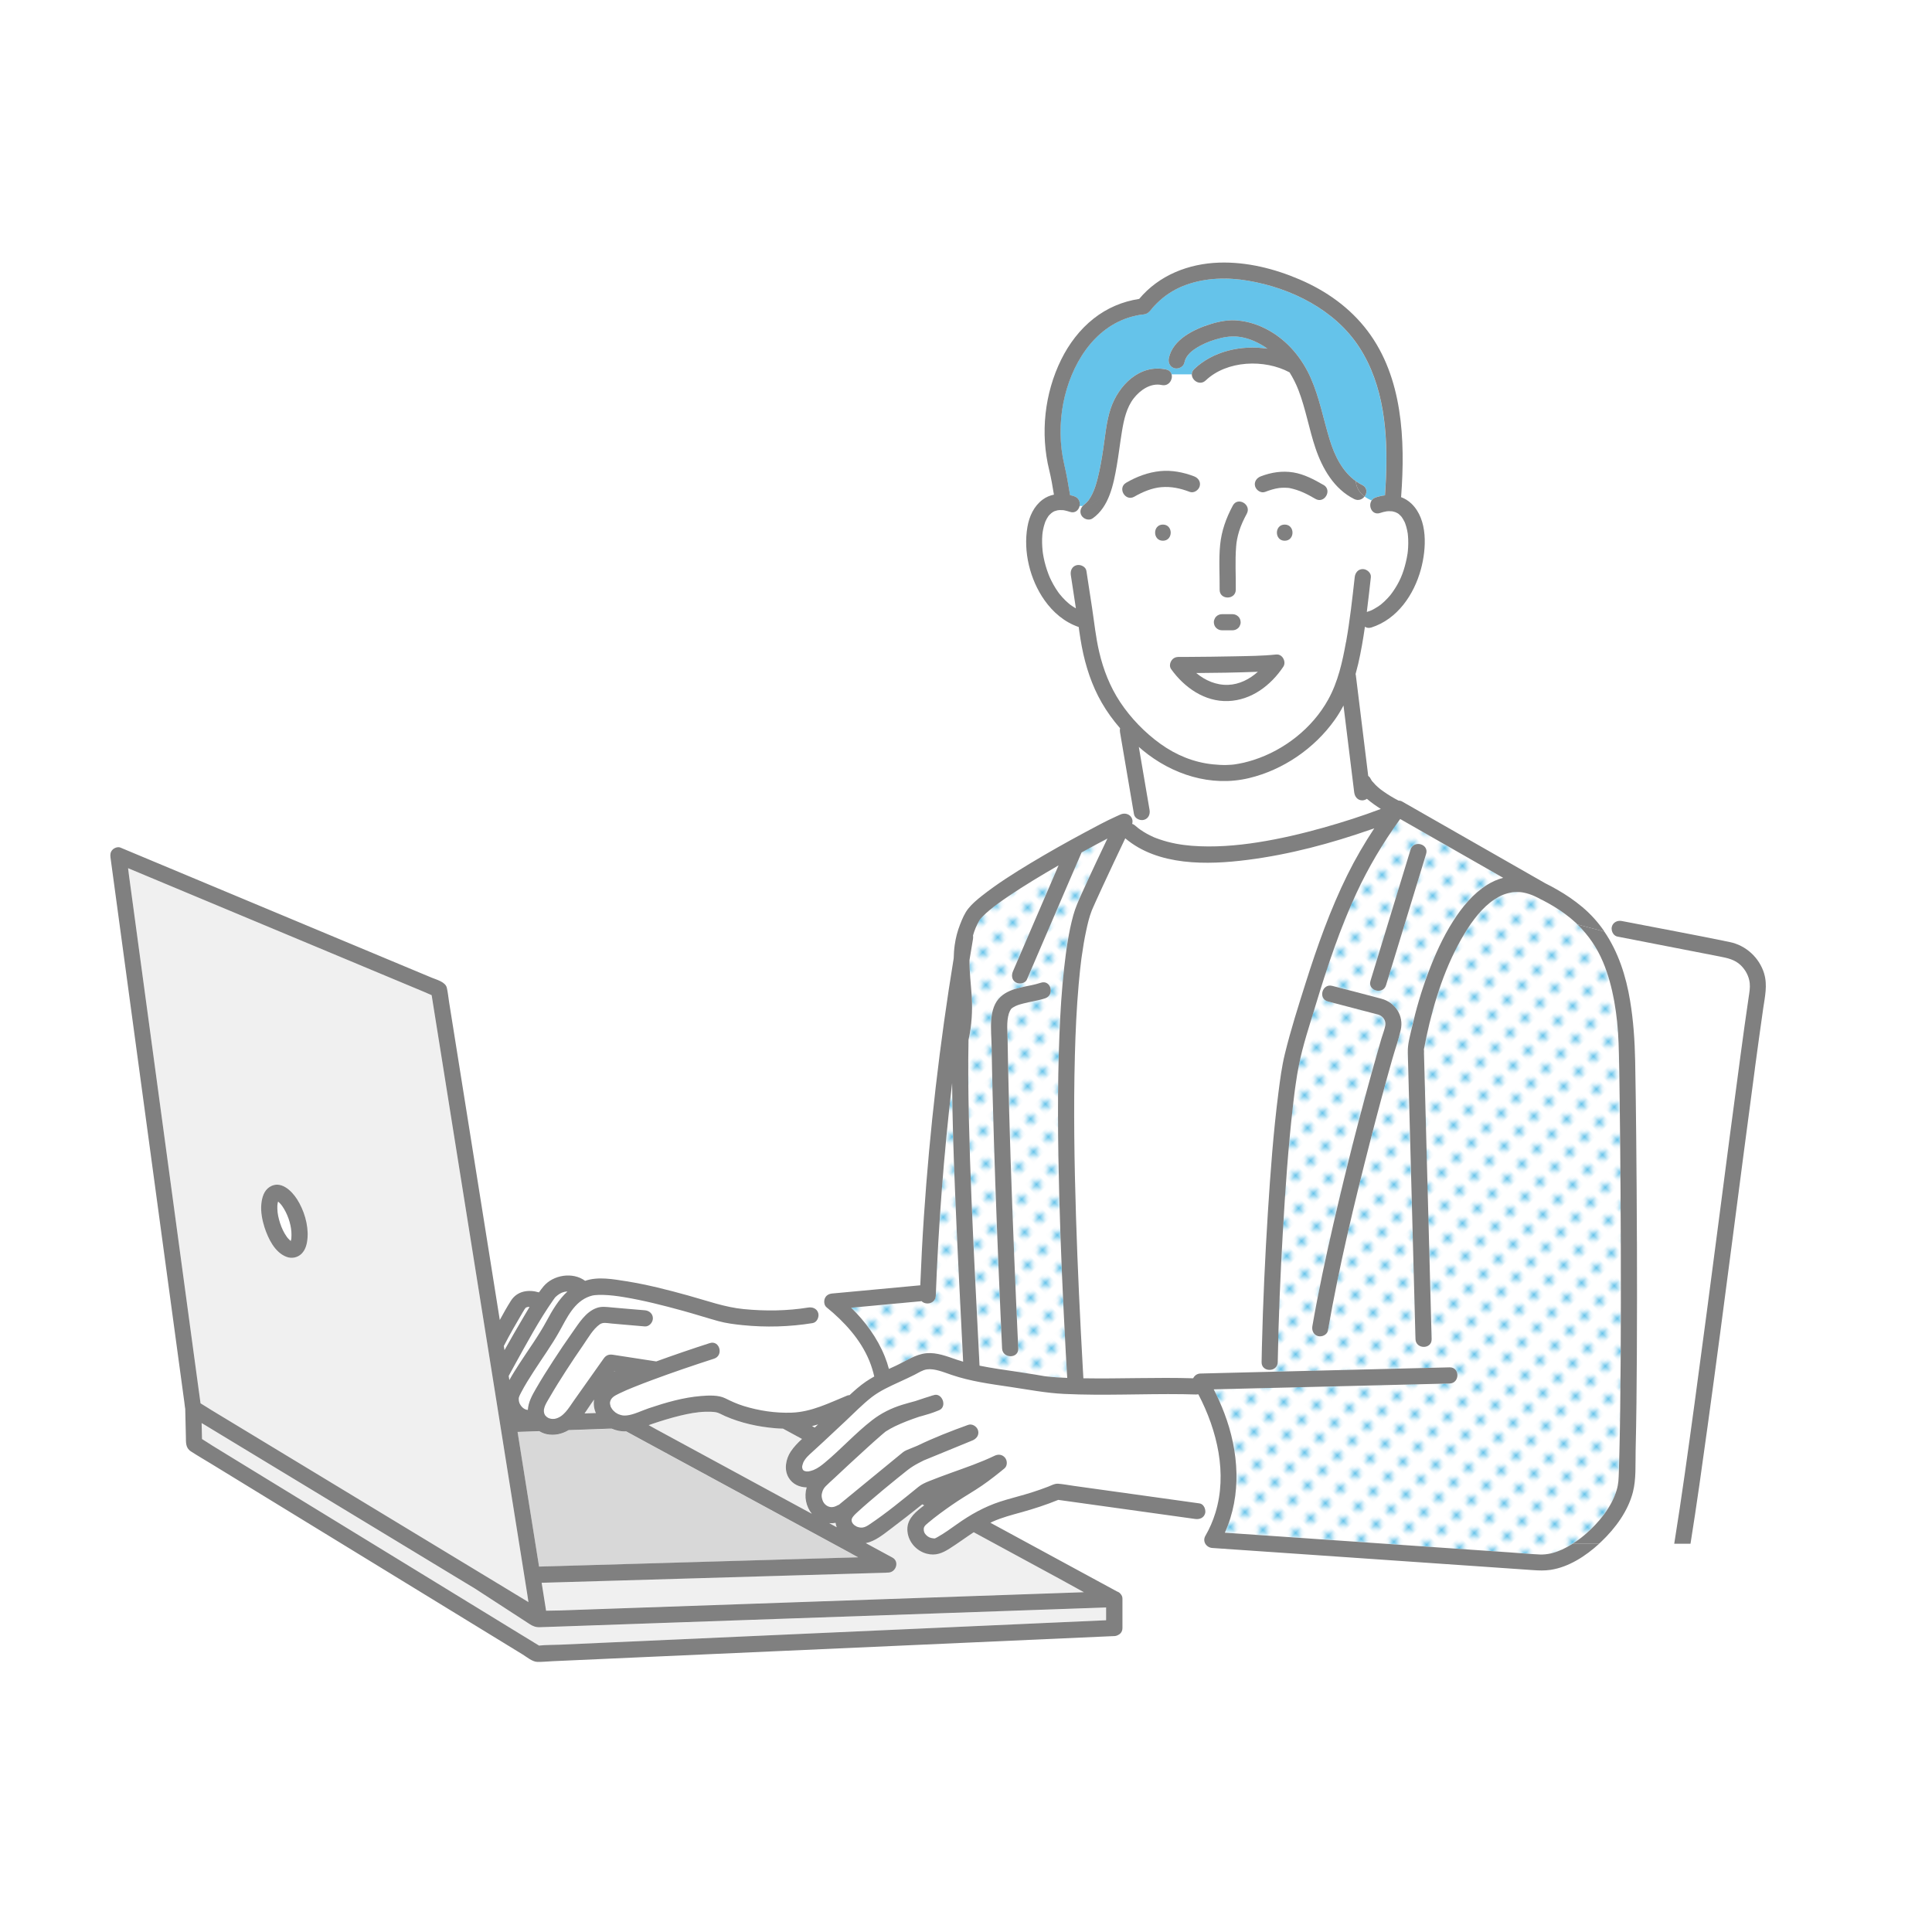 <?xml version="1.0" encoding="UTF-8"?><svg id="_レイヤー_1" xmlns="http://www.w3.org/2000/svg" xmlns:xlink="http://www.w3.org/1999/xlink" viewBox="0 0 500 500"><defs><style>.cls-1{fill:none;}.cls-1,.cls-2,.cls-3,.cls-4,.cls-5,.cls-6,.cls-7,.cls-8{stroke-width:0px;}.cls-2{fill:#d8d8d8;}.cls-3{fill:url(#_新規パターン_19);}.cls-4{fill:url(#_新規パターン_19-2);}.cls-5{fill:#f0f0f0;}.cls-6{fill:gray;}.cls-7{fill:#65c3ea;}.cls-8{fill:#fff;}</style><pattern id="_新規パターン_19" x="0" y="0" width="4.98" height="5.18" patternTransform="translate(4928.92 -11183.74) rotate(-45) scale(1.09)" patternUnits="userSpaceOnUse" viewBox="0 0 4.98 5.18"><rect class="cls-1" x="0" width="4.98" height="5.18"/><rect class="cls-8" x="0" y="0" width="4.98" height="5.18"/><circle class="cls-7" cx="2.49" cy="2.59" r="1.06"/></pattern><pattern id="_新規パターン_19-2" patternTransform="translate(4924.82 -11186.08) rotate(-45) scale(1.09)" xlink:href="#_新規パターン_19"/></defs><path class="cls-8" d="M270.55,134.94s0,.02-.01.02c-.04.1-.12.33.01-.02Z"/><path class="cls-8" d="M271.41,133.45c.09-.11.06-.07,0,0h0Z"/><path class="cls-8" d="M158.97,354.83s-.03.04-.05.06c.12,0,.25,0,.37-.01-.11-.02-.22-.03-.32-.05Z"/><path class="cls-8" d="M364.43,139.51c-.01-.29-.03-.58-.06-.87-.02-.17-.03-.34-.05-.51,0,0,0,0,0-.01,0,0,0,0,0-.02-.1-.61-.22-1.22-.39-1.82-.07-.25-.15-.49-.24-.73-.03-.09-.07-.18-.1-.27-.03-.07-.07-.15-.08-.19-.23-.46-.48-.89-.77-1.32,0,0,0,0-.01-.01-.09-.1-.17-.2-.27-.3-.15-.16-.32-.3-.48-.45-.01-.01-.02-.02-.02-.03-.02-.01-.04-.02-.07-.04-.07-.04-.15-.09-.22-.14-.1-.06-.48-.23-.53-.26-.3-.1-.6-.18-.91-.24.07.03-.62-.04-.79-.03-.1,0-.46.04-.56.04-.58.1-1.16.25-1.72.43-2.07.69-3.18-1.82-2.18-3.25-.65-.25-1.27-.59-1.82-1.01-.58.75-1.6,1.19-2.68.65-5.18-2.58-8.22-7.85-10.01-13.15-1.68-4.94-2.52-10.13-4.4-15.01-.62-1.61-1.4-3.16-2.31-4.62-6.48-3.48-16.22-3.14-21.71,2.09-1.5,1.43-3.59,0-3.59-1.57h-5.23c.37,1.34-.72,3.15-2.54,2.75-2.85-.62-5.58,1.26-7.25,3.42-1.87,2.41-2.56,5.55-3.05,8.5-.49,3-.83,6.01-1.36,9.01-.84,4.81-1.98,10.62-6.26,13.59-.93.65-2.32.17-2.86-.75-.49-.84-.29-1.78.3-2.45-.26.02-.53.01-.81,0-.23,1.07-1.16,1.97-2.5,1.52-.4-.13-.81-.25-1.22-.34-.17-.04-.33-.07-.5-.1,0,0,0,0-.02,0-.02,0-.03,0-.07,0-.3-.02-.6-.04-.91-.02-.15,0-.79.11-.16,0-.14.02-.27.04-.41.08-.25.07-.5.14-.74.22,0,0,0,0,0,0-.11.06-.23.12-.34.18-.12.07-.4.29-.46.33-.18.16-.35.32-.52.49-.06.06-.12.13-.17.2-.03.04-.06.08-.08.11-.12.2-.25.39-.37.59-.14.24-.26.49-.37.74-.05.12-.09.24-.13.36-.21.59-.37,1.21-.49,1.82-.04.22-.08.44-.11.66,0,.07-.06.51-.07.62-.12,1.39-.06,2.78.07,4.17,0,.03.03.27.04.35.02.14.04.28.06.42.05.32.11.64.17.95.14.71.31,1.41.51,2.1.22.76.47,1.52.76,2.26.23.6.33.82.71,1.6.34.68.71,1.35,1.11,1.99.19.31.39.61.6.9.09.13.19.27.29.4.04.06.07.09.09.12.02.02.03.04.06.07.46.58.96,1.13,1.49,1.65.25.25.51.48.78.71.12.1.24.2.37.31.03.02.04.03.05.04.02.01.03.02.05.04.52.38,1,.68,1.47.95-.04-.22-.07-.45-.1-.67-.4-2.64-.81-5.28-1.21-7.92-.17-1.12.27-2.24,1.46-2.57,1-.27,2.4.34,2.57,1.46.04.24.07.47.11.71.45,2.96.9,5.93,1.36,8.89.58,3.82.96,7.65,1.85,11.42,1.09,4.61,2.8,8.99,5.42,12.95,2.73,4.12,6.37,7.88,10.38,10.77,4.06,2.92,8.7,4.84,13.7,5.34,1.14.11,2.3.19,3.45.16.39,0,.78-.03,1.17-.06.19-.01.37-.03.56-.05.06,0,.3-.03.39-.05.1-.02.41-.06.49-.08.2-.03.4-.07.59-.1.41-.08.81-.16,1.22-.25.88-.21,1.76-.45,2.62-.73,7.88-2.54,15.16-8.18,19.28-15.64,2.52-4.56,3.66-9.72,4.58-14.81,1-5.58,1.62-11.22,2.25-16.85.13-1.13.86-2.09,2.09-2.09,1.04,0,2.21.97,2.09,2.09-.16,1.42-.31,2.83-.48,4.25-.18,1.59-.37,3.18-.57,4.76.01,0,.02,0,.03-.01.99-.32,1.04-.33,1.96-.84.33-.18.66-.38.97-.59.21-.14.42-.29.62-.44.02-.02.03-.02.05-.04.01-.01.02-.02.05-.04.62-.51,1.2-1.05,1.74-1.64.65-.7.8-.9,1.25-1.54,1.8-2.56,2.72-4.79,3.44-7.76.17-.72.31-1.45.43-2.18,0-.03.01-.1.02-.17.02-.17.04-.33.06-.5.03-.31.06-.62.07-.93.04-.72.05-1.45.02-2.17ZM315.77,141.01c.36-3.65,1.56-6.96,3.29-10.18,1.27-2.37,4.88-.26,3.61,2.11-.81,1.5-1.51,2.98-2.01,4.61-.21.7-.39,1.4-.52,2.12-.14.77-.17.96-.23,1.79-.3,3.7-.05,7.45-.09,11.16-.03,2.69-4.21,2.69-4.18,0,.04-3.86-.25-7.77.13-11.61ZM314.32,160.23c.08-.26.23-.48.43-.67.38-.38.94-.61,1.48-.61h2.76c.57,0,1.07.24,1.48.61.41.38.59.94.61,1.48.01.29-.05.56-.18.8-.08.26-.23.48-.43.67-.38.38-.94.61-1.48.61h-2.76c-.57,0-1.07-.24-1.48-.61-.41-.38-.59-.94-.61-1.48-.01-.29.05-.56.18-.8ZM293.55,128.54c-2.33,1.35-4.44-2.26-2.11-3.61,2.74-1.58,5.67-2.69,8.83-3.01,2.97-.3,5.98.3,8.74,1.35,1.06.4,1.78,1.39,1.46,2.57-.28,1.01-1.52,1.86-2.57,1.46-2.44-.93-4.78-1.44-7.38-1.22-2.34.19-4.84,1.22-6.97,2.46ZM300.96,139.94c-2.69,0-2.69-4.18,0-4.18s2.69,4.18,0,4.18ZM332.12,172.52c-3.23,4.85-8.26,8.68-14.27,8.9-6.08.23-11.36-3.51-14.77-8.26-.52-.72-.32-1.73.22-2.39.06-.08.13-.15.2-.22,0,0,.01-.01.02-.02.19-.18.41-.31.68-.4.02,0,.04-.01.05-.02.09-.03.19-.05.29-.06.06,0,.11-.01.17-.02.06,0,.11-.02.16-.02.84,0,1.68,0,2.52-.01,3.98-.02,7.96-.07,11.95-.15,3.65-.08,7.33-.09,10.96-.48,1.56-.17,2.63,1.9,1.8,3.14ZM332.48,139.94c-2.69,0-2.69-4.18,0-4.18s2.69,4.18,0,4.18ZM340.42,129.11c-2.26-1.32-4.11-2.26-6.64-2.79-.11-.02-.17-.03-.19-.03-.09-.01-.18-.02-.28-.03-.28-.02-.55-.04-.83-.04-.28,0-.56,0-.84.02-.06,0-.55.05-.59.05-1.26.17-2.49.57-3.67,1.02-1.06.4-2.29-.45-2.57-1.46-.32-1.16.41-2.17,1.46-2.57,2.72-1.04,5.53-1.48,8.41-1.02,2.81.45,5.42,1.83,7.84,3.25,2.32,1.35.22,4.96-2.11,3.61Z"/><path class="cls-7" d="M280.64,130.55c.26-.18.81-.72,1.09-1.09.33-.43.69-1.09.96-1.64.62-1.26,1.02-2.63,1.37-3.98.66-2.56,1.09-5.19,1.48-7.81.52-3.45.79-6.97,1.9-10.29,2-6.01,7.52-11.6,14.34-10.13.81.18,1.26.68,1.43,1.27h5.23c0-.47.18-.96.63-1.38,4.88-4.65,12.18-6.27,18.93-5.28-.31-.22-.61-.44-.94-.64-2.05-1.26-4.38-2.25-6.79-2.47-1.98-.18-3.85.17-5.74.75-1.83.56-3.54,1.28-5.16,2.35-1.45.95-2.53,2.1-2.85,3.62-.23,1.11-1.54,1.74-2.57,1.46-1.14-.31-1.69-1.47-1.46-2.57,1.01-4.93,6.58-7.57,10.92-8.89,2.21-.67,4.54-1.1,6.86-.9,2.83.25,5.54,1.15,8.03,2.53,4.96,2.75,8.68,7.24,10.94,12.39,2.26,5.14,3.26,10.64,4.9,15.98,1.25,4.08,3.26,8.2,6.77,10.7,0-.29.01-.6.06-.91-.05.31-.07.61-.06.91.52.37,1.07.71,1.67,1,1.33.66,1.28,2.04.57,2.96.55.42,1.17.76,1.82,1.01.24-.34.59-.62,1.07-.78.78-.26,1.57-.44,2.37-.53.11-1.54.21-3.08.27-4.62.47-11.54-.5-23.89-6.98-33.81-6.29-9.63-17.58-15.22-28.68-17.11-5.36-.91-10.95-.79-16.08,1.06-2.4.87-4.73,2.22-6.67,3.93-.56.5-1.1,1.02-1.61,1.57-.51.55-.94,1.24-1.53,1.7-.7.55-1.57.47-2.37.61-.62.11-1.24.25-1.85.42-9.95,2.71-15.83,12.58-17.75,22.38-1.01,5.17-.97,10.73.25,15.87.62,2.62,1.05,5.29,1.51,7.94.36.09.73.19,1.08.3,1.21.4,1.59,1.53,1.38,2.51.27.01.54.02.81,0,.13-.15.28-.29.45-.41Z"/><path class="cls-3" d="M251.81,242.99c-.32,1.83-.61,3.66-.91,5.48-.03,3.13.39,6.25.58,9.37.23,3.79,0,7.55-.83,11.26-.13,6.76-.06,13.52.09,20.28.31,14.15.97,28.3,1.67,42.44.35,7.2.73,14.39,1.09,21.59,3.31.68,6.67,1.12,10,1.62,1.45.22,2.89.44,4.33.68.76.13,1.52.27,2.29.39.14.02.29.04.43.06.04,0,.37.05.45.05,1.73.2,3.47.3,5.2.37-.12-2.12-.25-4.23-.37-6.35-.74-13.59-1.35-27.2-1.7-40.81-.36-13.89-.51-27.81.05-41.7.23-5.79.58-11.58,1.23-17.34.51-4.57,1.15-9.17,2.37-13.6.53-1.94,1.34-3.74,2.17-5.57,1.22-2.72,2.49-5.42,3.75-8.12.96-2.04,1.93-4.08,2.9-6.12-1.75.91-3.48,1.87-5.21,2.8-.49.27-.98.54-1.47.8-1.22,2.81-2.44,5.62-3.65,8.44-3.51,8.15-7.02,16.3-10.51,24.45-.45,1.04-1.98,1.26-2.86.75-1.06-.62-1.19-1.82-.75-2.86.4-.92.79-1.85,1.19-2.77,3.53-8.23,7.06-16.45,10.62-24.67-2.18,1.25-4.35,2.53-6.5,3.85-2.19,1.34-4.37,2.72-6.49,4.16-.95.65-1.9,1.31-2.83,1.99-.23.17-.45.34-.68.51-.1.07-.19.15-.29.22,0,0,0,0,0,0-.02.02-.03.03-.06.05-.35.28-.7.56-1.04.84-.6.51-1.2,1.03-1.75,1.6-.22.23-.42.49-.65.72,0,0,0,0,0,0-.05.11-.14.2-.2.31-.72,1.2-1.26,2.52-1.66,3.89.05.3.06.61,0,.92ZM258.97,257.94c2.82-2.57,6.97-2.47,10.41-3.62,2.56-.86,3.65,3.18,1.11,4.03-1.86.62-3.82.86-5.72,1.36-.97.26-1.74.48-2.56.98-.32.19-.44.3-.57.46-.12.15-.43.77-.55,1.15-.66,2.19-.35,4.67-.32,6.93.03,2.21.07,4.42.12,6.63.33,16.2.9,32.39,1.56,48.57.33,8.18.68,16.36,1.07,24.54.13,2.69-4.05,2.68-4.18,0-.15-3.01-.28-6.03-.41-9.04-.65-14.74-1.23-29.48-1.69-44.23-.26-8.35-.48-16.71-.61-25.06-.06-4-.95-9.7,2.34-12.71Z"/><path class="cls-8" d="M324.9,173.88c-5.1.19-10.21.27-15.32.3,2.32,1.93,5.18,3.18,8.26,3.07,2.91-.11,5.55-1.47,7.7-3.39-.21,0-.43.02-.64.03Z"/><path class="cls-8" d="M355.08,202.2c.16.24.06.06-.04-.05.01.02.02.03.04.05Z"/><path class="cls-8" d="M211.74,368.63c-.52.17-1.05.32-1.58.44.24.13.47.26.71.38.29-.27.59-.55.88-.82,0,0,0,0,0,0Z"/><path class="cls-4" d="M239.8,350.21c2.64-.24,5.22.78,7.66,1.62.59.2,1.19.39,1.79.56-.04-.74-.07-1.47-.11-2.21-.72-14.25-1.47-28.5-2.02-42.76-.35-9.04-.66-18.09-.72-27.13-2.14,18.28-3.54,36.64-4.23,55.03-.08,2.08-2.59,2.54-3.68,1.4-.08.02-.17.04-.25.04-.95.09-1.89.18-2.84.26-5.04.47-10.08.94-15.13,1.41,3.68,3.61,6.75,7.78,8.7,12.61.43,1.06.78,2.14,1.07,3.23.59-.27,1.18-.54,1.76-.81,2.58-1.19,5.1-3,7.99-3.26Z"/><path class="cls-3" d="M419.39,308.73c-.05-8.06-.12-16.13-.23-24.19-.07-4.85-.11-9.71-.28-14.56-.24-7.01-1.38-14.75-4.03-21.02-1.59-3.78-3.75-6.94-6.63-9.71l-11.5-3.03,11.5,3.03c-.2-.19-.39-.38-.59-.57-1.7-1.56-3.48-2.85-5.48-4.06-.98-.6-2-1.16-3.02-1.69-.13-.05-.26-.1-.4-.18-.18-.1-.35-.2-.53-.3-.91-.46-1.58-.78-2.51-1.08-.45-.14-.91-.26-1.37-.36-.09-.02-.39-.07-.49-.09-.1,0-.43-.04-.49-.05-.44-.03-.87-.03-1.31-.01-.22.01-.43.03-.65.05,0,0-.01,0-.02,0-.05,0-.1.02-.16.03-.85.17-1.68.39-2.48.71,0,0,0,0,0,0-.03.01-.05.03-.1.05-.09.04-.17.08-.26.12-.2.1-.4.2-.59.31-.37.2-.73.42-1.08.65-3.04,1.99-5.65,5.4-7.68,8.75-4.94,8.17-7.93,17.57-9.92,26.86-.23,1.07-.4,2.16-.64,3.22,0,0,0,0,0,0,0,0,0,0,0,0,.07.34.02.74.03,1.08.05,1.69.09,3.38.14,5.07.16,6.12.33,12.24.49,18.36.2,7.6.41,15.2.61,22.8.17,6.47.35,12.95.52,19.42.07,2.74.15,5.48.22,8.21.07,2.69-4.11,2.68-4.18,0-.02-.71-.04-1.43-.06-2.14-.13-5.02-.27-10.03-.4-15.05-.2-7.48-.4-14.96-.6-22.43-.2-7.26-.39-14.53-.59-21.79-.11-4.26-.23-8.52-.34-12.78-.06-2.12.56-4.24,1.03-6.3,1.09-4.83,2.49-9.59,4.22-14.22,1.75-4.67,3.81-9.28,6.5-13.49,2.31-3.6,5.12-7.06,8.77-9.36,1.3-.82,2.71-1.43,4.16-1.82-5.14-2.94-10.28-5.87-15.42-8.81-3.74-2.14-7.49-4.28-11.23-6.41-.1.14-.21.28-.31.42-4.24,5.89-7.92,12.11-10.98,18.69-4.28,9.2-7.59,19.15-10.58,29.02-1.57,5.17-3.32,10.37-4.37,15.68-.32,1.61-.58,3.23-.81,4.86-.06.45-.13.89-.19,1.34-.01.09-.05.4-.06.47-.03.25-.07.5-.1.76-.13,1.06-.26,2.13-.38,3.2-1.21,10.66-1.95,21.37-2.57,32.07-.66,11.34-1.14,22.68-1.34,34.04-.03,1.55-1.43,2.2-2.6,1.96v.57c8.44-.21,16.87-.42,25.31-.63,7.26-.18,14.52-.36,21.79-.54,2.69-.07,2.68,4.11,0,4.18-2.66.07-5.32.13-7.98.2-11.58.29-23.15.57-34.73.86-1.46.04-2.92.07-4.38.11v5.73-5.73c-4.65.12-9.3.23-13.95.35,1.01,1.99,1.92,4.02,2.72,6.1,3.8,9.97,4.57,21.22.16,31,4.01.28,8.03.55,12.04.83,7.05.49,14.1.97,21.15,1.46,7.55.52,15.11,1.04,22.66,1.57,5.99.41,11.98.83,17.96,1.24,2.57.18,5.14.42,7.71.54,1.9.08,3.83-.41,5.61-1.23.97-.45,1.91-.97,2.82-1.54h-3.17,3.17c1.14-.71,2.23-1.51,3.25-2.38,3.54-3.04,6.84-7.06,8.17-11.44.53-1.74.53-2.97.59-4.89.06-1.65.1-3.3.14-4.96.09-3.83.16-7.66.21-11.49.12-9.08.16-18.15.17-27.23,0-9.47-.02-18.94-.08-28.41ZM354.69,253.84c.43-1.4.85-2.8,1.28-4.19,3.03-9.92,6.06-19.85,9.09-29.77.78-2.57,4.82-1.47,4.03,1.11-.43,1.4-.85,2.8-1.28,4.19-3.03,9.92-6.06,19.85-9.09,29.77-.78,2.57-4.82,1.47-4.03-1.11ZM362.52,266.54c-.59,2.57-1.5,5.1-2.21,7.64-1.96,6.92-3.82,13.87-5.61,20.83-4.19,16.3-8.14,32.72-11.02,49.31-.19,1.12-1.56,1.74-2.57,1.46-1.16-.32-1.65-1.46-1.46-2.57,1.55-8.91,3.44-17.76,5.47-26.57,3.4-14.79,7.17-29.51,11.32-44.11.36-1.28.73-2.57,1.11-3.85.31-1.06.78-2.18.97-3.26.24-1.32-.61-2.48-1.85-2.85-.47-.14-.95-.25-1.43-.37-3.86-1.01-7.72-2.02-11.57-3.03-2.6-.68-1.49-4.71,1.11-4.03,4.25,1.11,8.51,2.19,12.75,3.33,3.57.96,5.84,4.39,5,8.07Z"/><path class="cls-8" d="M326.49,352.5c.02-1.3.05-2.61.08-3.91.28-11.63.81-23.25,1.55-34.86.65-10.34,1.4-20.69,2.73-30.97.43-3.34.86-6.72,1.66-10,1.51-6.18,3.46-12.31,5.38-18.38,3.01-9.52,6.37-18.98,10.79-27.94,2.07-4.19,4.42-8.2,6.98-12.09-.26.09-.52.19-.79.28-10.38,3.63-21.1,6.51-32.03,7.9-10.4,1.32-23.14,1.59-31.63-5.58-1.96,4.13-3.92,8.26-5.84,12.41-.57,1.24-1.14,2.47-1.7,3.71-.25.56-.5,1.12-.75,1.68-.1.22-.19.43-.28.65-.02.05-.06.15-.1.24-.65,1.65-1.05,3.41-1.43,5.14-.47,2.19-.84,4.39-1.15,6.61-.01.08-.03.2-.04.27-.02.14-.04.28-.06.42-.04.3-.08.61-.11.91-.08.62-.15,1.24-.22,1.86-.14,1.3-.27,2.6-.38,3.91-.54,6.1-.81,12.23-.98,18.35-.37,13.93-.14,27.87.29,41.79.41,13.31,1.05,26.61,1.8,39.9.04.63.08,1.26.11,1.89,9.47.15,18.94-.29,28.41,0,.33-.69,1.01-1.21,1.87-1.23,2.66-.07,5.32-.13,7.98-.2,3.14-.08,6.28-.16,9.42-.23v-.57c-.86-.18-1.6-.83-1.58-1.96Z"/><path class="cls-8" d="M130.57,349.41c1.64-2.92,3.3-5.82,5.01-8.7.49-.82.98-1.66,1.48-2.5-.26,0-.51.02-.77.11,0,.01-.18.11-.24.14.01.19-.15.28-.22.27-.17.28-.34.56-.51.84-1.69,2.86-3.38,5.78-4.91,8.76.06.36.12.72.17,1.08Z"/><path class="cls-8" d="M136.04,338.46s0-.04,0-.07c0,.02-.03.07-.07.12.02-.01.03-.02.05-.04,0,0,0,0,.02-.01Z"/><path class="cls-8" d="M292.95,213.19c.27.09.53.23.78.45.24.22.5.43.75.63.06.04.44.33.53.39.55.39,1.12.74,1.71,1.07.57.32,1.16.6,1.76.88.09.04.13.06.16.07.01,0,.04.02.13.05.12.05.24.09.36.14.3.12.6.23.91.33,2.84.98,5.6,1.44,8.28,1.66,5.73.46,11.74-.04,17.14-.89,5.73-.9,11.4-2.23,16.99-3.8,5-1.41,9.98-2.99,14.85-4.84-.57-.36-1.12-.72-1.67-1.12-.65-.47-1.31-.96-1.93-1.5-.37.25-.8.4-1.2.4-1.23,0-1.95-.97-2.09-2.09-.15-1.24-.31-2.48-.46-3.72-.77-6.25-1.54-12.5-2.31-18.74-.67,1.28-1.42,2.53-2.27,3.72-5.27,7.4-13.34,12.95-22.19,15.07-9.83,2.35-19.9-.91-27.54-7.24-.33-.27-.65-.56-.97-.84.93,5.44,1.85,10.88,2.78,16.31.19,1.12-.28,2.25-1.46,2.57-1.01.28-2.38-.35-2.57-1.46-.15-.87-.3-1.74-.45-2.62-.01-.06-.02-.13-.03-.19l-4.12,3.38c.38-.17.75-.35,1.13-.51,1.78-.76,3.53.64,3.02,2.43Z"/><path class="cls-8" d="M310.08,360.84c-.17.04-.35.06-.56.05-1.14-.04-2.29-.07-3.43-.08-10.24-.14-20.49.42-30.72-.07-4.71-.23-9.3-1.12-13.96-1.81-5.12-.76-10.29-1.44-15.21-3.12-2.01-.69-4.41-1.7-6.36-1.42-1.19.17-2.17.87-3.22,1.4-1.3.65-2.62,1.25-3.93,1.86-2.46,1.14-5.02,2.28-7.17,3.95-2.37,1.85-4.51,4.07-6.71,6.13-1.92,1.8-3.83,3.6-5.76,5.39-.93.86-1.86,1.72-2.8,2.57-.91.83-1.85,1.62-2.39,2.75-.1.21-.29.84-.3.99-.04.34-.03.39.08.72,0,.03.02.05.02.07.03.06.06.13.1.17.16.17-.04-.03-.07-.07.04.06.12.14.18.19.04.03.04.04.05.04.03.02.06.04.1.06.05.03.1.05.15.08.01,0,.02,0,.04.01.44.12.54.14,1,.09.28-.03.9-.2,1.28-.36,1.14-.46,2.08-1.2,2.93-1.91,4.21-3.5,7.88-7.61,12.21-10.96,2.41-1.87,5-3.13,7.91-4.04,1.09-.34,2.2-.63,3.3-.93.81-.28,1.62-.55,2.44-.81.51-.16,1.02-.32,1.53-.48.26-.08.94-.37.41-.11.08-.03.17-.06.25-.09,2.2-.9,3.72,2.81,1.61,3.82-.17.08-.33.14-.5.2,0,0,0,0,0,0-1.33.54-2.7.95-4.07,1.34-.22.06-.45.12-.67.18-2.17.73-4.3,1.52-6.27,2.48-.81.39-1.58.83-2.34,1.31-.05.03-.09.05-.11.07-.01.01-.04.03-.07.06-.1.08-.19.16-.29.24-.24.2-.48.41-.72.61-1.31,1.13-2.6,2.29-3.88,3.46-2.86,2.6-5.68,5.22-8.5,7.86-.66.62-1.36,1.23-2,1.88-.45.46-.73.94-.89,1.47-.25.85-.23,1.29.05,2.17.39,1.19,1.64,2.04,2.89,1.73.52-.13.89-.34,1.37-.59-.08.04-.25.21-.08.09.22-.16.42-.35.63-.52,2.23-1.83,4.46-3.66,6.68-5.48,2.52-2.07,5.04-4.13,7.56-6.2.57-.47,1.14-.95,1.72-1.41.59-.47,1.29-.71,1.98-.99.59-.24,1.18-.49,1.78-.73,4.26-2.06,8.71-3.79,13.16-5.4,1.07-.38,2.29.43,2.57,1.46.32,1.18-.42,2.14-1.46,2.57-4.2,1.72-8.41,3.45-12.61,5.17-.47.24-.95.48-1.42.73-.93.5-1.81,1.04-2.65,1.68-.08.06-.12.09-.14.11.02-.02.05-.04,0,0-.13.1-.26.2-.38.3-.22.17-.44.34-.65.52-.54.43-1.08.87-1.62,1.3-2.48,2-4.92,4.04-7.34,6.12-.98.84-1.96,1.69-2.9,2.57-.61.56-1.32,1.17-1.53,1.85-.08.27-.03.67.18,1.01.1.16.21.32.53.59-.11-.09.4.25.53.32.37.18,1.07.32,1.49.28.7-.08,1.27-.42,1.85-.81,4.43-2.96,8.52-6.36,12.66-9.71.84-.68,1.74-1.08,2.75-1.49,1.86-.76,3.75-1.45,5.64-2.13,3.82-1.39,7.7-2.69,11.36-4.46.96-.47,2.02-.31,2.7.54.6.75.62,2.08-.16,2.74-.36.31-.73.6-1.1.9-2.04,1.63-4.12,3.23-6.34,4.62-2.11,1.32-4.22,2.6-6.27,4.02-2.04,1.42-4.06,2.88-5.96,4.48-.38.32-.81.67-.97.92-.22.34-.25.54-.25.65-.04.66.13,1.15.58,1.62.56.58,1.11.82,1.92.9.04,0,.23,0,.33.02,0,0,0,0,0,0,0,0,.02,0,.04,0,.06-.03.25-.12.3-.14.18-.1.35-.19.53-.29,1.71-.98,3.31-2.14,4.91-3.27,3.48-2.47,7.09-4.5,11.17-5.83,2.09-.68,4.23-1.21,6.34-1.83,1.32-.38,2.62-.8,3.92-1.25.72-.25,1.44-.52,2.15-.79.85-.33,1.7-.83,2.63-.76,1.32.1,2.66.37,3.97.55,6.58.92,13.16,1.83,19.75,2.75,4.27.6,8.55,1.19,12.82,1.79.93.13,1.49,1.13,1.51,2.03l2.61.46c3.13-10.13.51-21.3-4.4-30.71Z"/><path class="cls-8" d="M211.74,339.83c.28,1-.34,2.39-1.46,2.57-5.97.97-12.08,1.14-18.1.53-2.11-.21-4.25-.48-6.29-1.04-3.1-.86-6.16-1.84-9.27-2.7-5-1.38-10.04-2.67-15.16-3.51-1.8-.3-3.6-.53-5.47-.58-.71-.02-1.42,0-2.13.07-.09.02-.43.06-.54.09-.23.05-.45.11-.67.19-4.09,1.39-5.94,5.58-7.88,9.05-2.03,3.64-4.5,7.03-6.75,10.53-1.09,1.7-2.17,3.41-3.11,5.2-.18.34-.36.69-.52,1.05-.02.06-.11.34-.12.36-.02.08-.03.13-.04.16,0,.02,0,.04,0,.07-.03.55.09,1.09.27,1.42.49.93,1.21,1.51,2.08,1.58.11-1.97,1.09-3.76,2.1-5.5,1.41-2.45,2.92-4.84,4.46-7.21,1.62-2.5,3.28-4.98,5.01-7.41,1.68-2.36,3.4-5.26,6.28-6.28,1.25-.44,2.52-.25,3.8-.13,1.25.12,2.5.23,3.75.33,1.62.14,3.24.28,4.87.41,1.13.09,2.09.88,2.09,2.09,0,1.06-.96,2.18-2.09,2.09-1.67-.14-3.33-.28-4.99-.43-1.25-.11-2.49-.22-3.73-.33-1.01-.09-2.07-.39-2.92.21-1.8,1.26-3.06,3.59-4.3,5.37-1.54,2.21-3.03,4.45-4.49,6.71-1.4,2.17-2.77,4.35-4.06,6.58-.44.77-1,1.64-1.32,2.39-.11.26-.18.54-.25.81-.02.08-.04.17-.05.25,0,.04,0,.09,0,.18,0,.08.01.36,0,.38.03.15.07.3.11.45,0,.03.01.06.02.08,0,0,.01.02.02.04.04.08.09.16.14.25.04.07.05.1.06.11.02.01.03.03.06.06.05.06.27.25.34.33.08.04.28.17.33.21.02.01.12.06.19.09.04.02.09.03.1.04.06.02.39.1.49.13.09,0,.35.03.42.03.08,0,.47-.03.48-.02,2.34-.42,3.63-2.79,5.01-4.74,2.56-3.64,5.13-7.27,7.71-10.89.59-.83,1.35-1.12,2.36-.96,3.74.58,7.48,1.15,11.23,1.73,4.59-1.66,9.21-3.24,13.85-4.74,2.57-.83,3.66,3.21,1.11,4.03-5.36,1.72-10.7,3.55-15.98,5.51-1.64.61-3.27,1.23-4.89,1.89-1.23.5-2.23.91-3.6,1.57-.62.3-1.36.68-1.73,1.02-.4.38-.59.72-.69,1.14-.02.09-.03.12-.04.13,0,.03,0,.08,0,.15,0,.12,0,.24.01.36.01-.08.13.53.17.65.01.04.02.06.03.08.02.03.04.06.08.12.07.11.13.23.2.34.01.02.2.26.23.31.06.07.13.15.2.21.05.04.46.4.42.39.1.07.19.13.29.19.38.24.44.27.67.35.84.31,1.22.35,2.08.27,1.69-.16,3.91-1.27,5.68-1.86,4.38-1.47,8.9-2.79,13.52-3.16,1.92-.15,4.45-.29,6.22.58,1.62.8,3.03,1.46,4.78,2,4,1.24,8.22,1.88,12.41,1.73,5.18-.18,9.66-2.49,14.41-4.43.19-.08.39-.1.59-.1,1.33-1.24,2.7-2.43,4.17-3.46.72-.5,1.47-.94,2.23-1.37-.31-1.37-.73-2.72-1.27-4.05-2.29-5.57-6.48-10.11-11.09-13.87-.27-.22-.44-.53-.52-.87l-2.66,1.14c.5.23.89.65,1.06,1.27Z"/><path class="cls-8" d="M444.85,315.65c1.86-14.28,3.71-28.56,5.64-42.83.66-4.9,1.33-9.81,2.06-14.7.18-1.22.41-2.43.28-3.67-.19-1.79-1.09-3.47-2.39-4.69-1.5-1.41-3.36-1.82-5.29-2.19-8.85-1.72-17.69-3.45-26.54-5.17-.44-.08-.79-.34-1.06-.68l-2.37-.62c3.6,5.27,5.62,11.49,6.68,17.92.85,5.19,1.2,10.32,1.31,15.56.13,6.52.21,13.05.27,19.58.09,9.06.15,18.13.18,27.19.03,9.68.03,19.36-.02,29.05-.05,8.37-.12,16.74-.32,25.11-.08,3.48.16,7.27-.7,10.66-1.26,4.93-4.55,9.38-8.19,12.83-.2.19-.39.37-.6.55h19.49c1.95-12.1,3.62-24.25,5.27-36.39,2.15-15.77,4.22-31.64,6.29-47.49Z"/><path class="cls-8" d="M135.97,338.52c-.18.13-.2.2-.15.21.02-.04.04-.07.07-.11.01-.02.05-.06.08-.1Z"/><path class="cls-6" d="M136.04,338.46s-.02.01-.02.01c-.02.02-.03.03-.05.04-.03.04-.07.09-.08.1-.02.04-.04.07-.07.11.07.02.23-.07.22-.27Z"/><path class="cls-5" d="M144.98,425.64c4.09-.18,8.18-.37,12.27-.55,12.44-.56,24.87-1.11,37.31-1.67,14.4-.64,28.79-1.29,43.19-1.93,11.9-.53,23.81-1.06,35.71-1.6,4.26-.19,8.52-.38,12.78-.57v-3.29c-4.86.17-9.72.34-14.58.51-10.21.36-20.42.71-30.63,1.07-12.26.43-24.52.85-36.78,1.28-11.56.4-23.13.8-34.69,1.21-8.11.28-16.21.56-24.32.85-1.86.06-3.73.13-5.59.19-1.04.04-1.78-.27-2.64-.83-4.7-3.06-9.41-6.11-14.11-9.17-.86-.52-1.71-1.04-2.57-1.55-9.86-5.97-19.72-11.95-29.58-17.92-9.43-5.71-18.87-11.43-28.3-17.14-3.15-1.91-6.29-3.81-9.44-5.72-.28-.17-.57-.34-.85-.5.03,1.38.06,2.75.1,4.13.9.53,1.77,1.14,2.64,1.68,2.42,1.48,4.84,2.96,7.26,4.45,7.4,4.53,14.79,9.06,22.19,13.58,8.52,5.22,17.05,10.44,25.57,15.65,7.08,4.33,14.15,8.66,21.23,13,2.77,1.7,5.55,3.4,8.32,5.09,1.81-.19,3.69-.15,5.5-.23Z"/><path class="cls-5" d="M202.62,369.73c-.69-.02-1.38-.06-2.07-.11-4.43-.38-8.82-1.35-12.91-3.13-.84-.37-1.66-.88-2.36-1-.76-.13-1.81-.16-2.7-.13-2.23.07-4.42.49-6.59,1.01-2.42.59-4.8,1.32-7.16,2.12-.32.11-.64.23-.97.34.61.34,1.21.68,1.82,1.01,5.69,3.09,11.38,6.18,17.07,9.26,6.75,3.67,13.51,7.33,20.26,11,1.02.56,2.05,1.11,3.07,1.66-1.5-1.86-2.05-4.47-1.33-6.82-1.87-.05-3.65-.82-4.67-2.52-1.26-2.1-.73-4.83.55-6.78.79-1.2,1.81-2.24,2.9-3.24-1.64-.89-3.28-1.78-4.92-2.67Z"/><path class="cls-5" d="M214.59,394.2c.65.35,1.3.7,1.95,1.06-.13-.37-.23-.75-.29-1.13-.54.1-1.1.12-1.66.08Z"/><path class="cls-5" d="M230.71,395.52c-2.08,1.56-4.16,3.33-6.64,3.83,2.29,1.24,4.59,2.49,6.88,3.73,1.88,1.02.94,3.83-1.05,3.89-.15,0-.3,0-.44.01-3.31.1-6.62.19-9.92.29-6.38.19-12.76.37-19.13.56-7.71.23-15.43.45-23.14.68-7.42.22-14.85.43-22.27.65-4.94.14-9.87.29-14.81.43.38,2.41.77,4.82,1.15,7.23,1.22-.04,2.46-.02,3.66-.07,4.1-.14,8.2-.29,12.3-.43,12.46-.43,24.91-.87,37.37-1.3,14.34-.5,28.67-1,43.01-1.5,11.92-.41,23.85-.83,35.77-1.24,2.36-.08,4.72-.16,7.07-.25-2.1-1.16-4.19-2.33-6.3-3.47-7.4-4.02-14.81-8.04-22.21-12.05-2.09,1.38-4.1,2.87-6.24,4.22-1.91,1.2-3.63,1.94-5.94,1.33-2.64-.7-4.7-3.01-4.97-5.74-.28-2.8,1.52-4.56,3.53-6.16.26-.21.53-.4.8-.61-.17-.09-.33-.18-.5-.27-.03.02-.05.05-.08.07-2.6,2.08-5.23,4.15-7.89,6.15Z"/><path class="cls-5" d="M151.27,365.8c.92-.03,1.85-.07,2.77-.1.05,0,.11,0,.16,0-.15-.36-.28-.73-.38-1.13-.18-.78-.21-1.58-.09-2.36-.31.44-.63.88-.94,1.33-.52.73-1.02,1.5-1.53,2.26Z"/><path class="cls-2" d="M135.86,382.58c1.22,7.62,2.43,15.25,3.65,22.87,1.99-.06,3.98-.12,5.97-.17,8.02-.23,16.04-.47,24.06-.7,9.27-.27,18.54-.54,27.81-.81,7.66-.22,15.32-.45,22.98-.67.59-.02,1.17-.03,1.76-.05-.58-.31-1.15-.63-1.73-.94-5.74-3.11-11.47-6.23-17.21-9.34-6.6-3.58-13.21-7.17-19.81-10.75-5.49-2.98-10.97-5.95-16.46-8.93-1.61-.87-3.21-1.74-4.82-2.62-1.28.07-2.58-.19-3.76-.71-.17,0-.34,0-.51,0-2.21.08-4.42.16-6.63.24-1.33.05-2.67.09-4,.14-1.67,1.01-3.63,1.46-5.62,1.07-.71-.14-1.38-.42-2-.8-1.87.07-3.73.13-5.6.2.64,3.99,1.27,7.99,1.91,11.98Z"/><path class="cls-8" d="M241.96,398.12s-.03.01-.04.02c.12-.04.29-.12.04-.02Z"/><path class="cls-6" d="M307.91,127.3c1.05.4,2.29-.44,2.57-1.46.32-1.18-.4-2.17-1.46-2.57-2.77-1.05-5.78-1.64-8.74-1.35-3.16.32-6.09,1.42-8.83,3.01-2.33,1.35-.23,4.96,2.11,3.61,2.14-1.24,4.63-2.27,6.97-2.46,2.59-.22,4.94.29,7.38,1.22Z"/><path class="cls-6" d="M300.96,135.76c-2.69,0-2.69,4.18,0,4.18s2.69-4.18,0-4.18Z"/><path class="cls-6" d="M332.48,135.76c-2.69,0-2.69,4.18,0,4.18s2.69-4.18,0-4.18Z"/><path class="cls-6" d="M320.14,139.67c.13-.72.31-1.42.52-2.12.5-1.63,1.2-3.11,2.01-4.61,1.27-2.37-2.33-4.48-3.61-2.11-1.73,3.22-2.93,6.53-3.29,10.18-.38,3.84-.09,7.76-.13,11.61-.03,2.69,4.15,2.69,4.18,0,.04-3.71-.21-7.46.09-11.16.07-.83.09-1.02.23-1.79Z"/><path class="cls-6" d="M314.32,160.23c-.13.25-.19.52-.18.8.02.54.2,1.1.61,1.48.41.38.91.61,1.48.61h2.76c.54,0,1.1-.23,1.48-.61.2-.19.35-.41.43-.67.13-.25.19-.52.18-.8-.02-.54-.2-1.1-.61-1.48-.41-.38-.91-.61-1.48-.61h-2.76c-.54,0-1.1.23-1.48.61-.2.19-.35.41-.43.67Z"/><path class="cls-6" d="M342.53,125.51c-2.43-1.41-5.04-2.8-7.84-3.25-2.88-.46-5.7-.02-8.41,1.02-1.05.4-1.78,1.41-1.46,2.57.28,1.01,1.51,1.86,2.57,1.46,1.18-.45,2.41-.85,3.67-1.02.04,0,.53-.04.59-.05.28-.02.56-.02.84-.02.28,0,.55.02.83.04.09,0,.18.02.28.03.02,0,.08.01.19.03,2.53.54,4.38,1.47,6.64,2.79,2.33,1.36,4.43-2.25,2.11-3.61Z"/><path class="cls-6" d="M456.56,251.94c-1.26-4.11-4.7-7.27-8.91-8.14-8.99-1.87-18.03-3.51-27.03-5.27-.3-.06-.6-.12-.9-.17-1.11-.22-2.26.31-2.57,1.46-.17.62,0,1.36.4,1.89l1.5.39-1.5-.39c.26.34.62.6,1.06.68,8.85,1.72,17.69,3.45,26.54,5.17,1.93.38,3.79.78,5.29,2.19,1.3,1.23,2.2,2.9,2.39,4.69.13,1.24-.1,2.45-.28,3.67-.73,4.9-1.4,9.8-2.06,14.7-1.93,14.27-3.78,28.55-5.64,42.83-2.07,15.85-4.14,31.72-6.29,47.49-1.66,12.14-3.32,24.29-5.27,36.39h4.21c1.62-10.12,3.03-20.29,4.43-30.44,2.22-16.09,4.33-32.2,6.43-48.3,1.92-14.72,3.82-29.44,5.8-44.16,0-.03,0-.05,0-.07,0-.03.01-.08.03-.2.03-.2.05-.41.08-.61.05-.34.09-.67.14-1.01.11-.79.21-1.58.32-2.36.19-1.36.37-2.72.56-4.09.33-2.42.67-4.84,1.02-7.26.44-3.02,1.16-6.07.24-9.08Z"/><path class="cls-6" d="M330.31,169.38c-3.63.39-7.32.4-10.96.48-3.98.08-7.96.13-11.95.15-.84,0-1.68,0-2.52.01-.06,0-.11.01-.16.02-.06,0-.11,0-.17.02-.1.02-.2.04-.29.06-.02,0-.04.01-.05.02-.27.09-.49.23-.68.4,0,0-.01.01-.02.02-.07.07-.14.14-.2.22-.54.66-.74,1.67-.22,2.39,3.41,4.76,8.69,8.49,14.77,8.26,6.01-.22,11.04-4.05,14.27-8.9.82-1.24-.24-3.31-1.8-3.14ZM309.58,174.18c5.11-.03,10.22-.11,15.32-.3.21,0,.43-.02.64-.03-2.14,1.92-4.78,3.28-7.7,3.39-3.09.11-5.94-1.13-8.26-3.07Z"/><path class="cls-8" d="M143.52,335.97c.05-.06.09-.12.14-.19-.07.09-.14.19-.14.19Z"/><path class="cls-8" d="M143.72,335.69s-.05.06-.07.09c0,0,0,0,0-.01.02-.03.03-.05.06-.08Z"/><path class="cls-8" d="M133.08,353.47c-.49.88-.96,1.76-1.44,2.64.06.36.11.71.17,1.07.78-1.41,1.65-2.78,2.52-4.13,2.36-3.68,5-7.24,7.08-11.1,1.52-2.83,3.15-5.6,5.43-7.69-.26,0-.52.03-.82.1-.88.21-1.59.71-2.25,1.31-.03.03-.07.07-.11.12-.1.14-.14.2-.15.2-.09.12-.18.24-.26.36-3.8,5.42-6.97,11.36-10.18,17.14Z"/><path class="cls-6" d="M143.66,335.79c-.05.06-.09.13-.14.19,0,0,.05-.06.15-.2,0,0,0,0,0,.01Z"/><path class="cls-5" d="M111.71,257.55c-.7-.29-1.38-.61-2.07-.9-2.27-.95-4.55-1.9-6.82-2.85-6.93-2.9-13.86-5.79-20.8-8.69-7.99-3.34-15.97-6.67-23.96-10.01-6.6-2.76-13.19-5.51-19.79-8.27-1.71-.71-3.41-1.43-5.12-2.14.08.65.15,1.3.24,1.94.53,3.93,1.07,7.87,1.6,11.8.74,5.47,1.48,10.94,2.22,16.41.87,6.44,1.74,12.88,2.62,19.32.94,6.94,1.88,13.88,2.82,20.82.93,6.84,1.85,13.68,2.78,20.52.85,6.28,1.7,12.55,2.55,18.83.7,5.14,1.39,10.28,2.09,15.42.47,3.46.94,6.92,1.41,10.38.14,1.02.28,2.05.42,3.07.95.54,1.87,1.17,2.8,1.74,2.46,1.49,4.92,2.98,7.39,4.47,7.44,4.51,14.88,9.02,22.33,13.52,8.61,5.21,17.22,10.43,25.82,15.64,7.14,4.33,14.29,8.66,21.43,12.98,1.7,1.03,3.4,2.06,5.09,3.09-.09-.65-.19-1.3-.29-1.95-.71-4.46-1.42-8.93-2.14-13.39-.99-6.2-1.98-12.4-2.97-18.61-1.17-7.34-2.34-14.67-3.51-22.01-1.26-7.87-2.51-15.74-3.77-23.6-1.24-7.79-2.49-15.59-3.73-23.38-1.14-7.12-2.27-14.24-3.41-21.35-.93-5.86-1.87-11.71-2.8-17.57-.63-3.94-1.26-7.88-1.89-11.82-.18-1.13-.36-2.26-.54-3.39ZM67.63,311.62c.16-1.67.64-3.48,2.15-4.44,2.82-1.8,5.64.91,7.08,3.15,1.81,2.83,2.98,6.6,2.73,9.98-.11,1.48-.46,3.07-1.55,4.16-1.03,1.02-2.55,1.31-3.9.8-3.06-1.15-4.74-4.74-5.69-7.64-.6-1.9-1.01-4.01-.82-6.01Z"/><path class="cls-8" d="M75.4,320.53s-.02.07-.02.11c-.04.19.01-.02.02-.11Z"/><polygon class="cls-8" points="75.4 320.52 75.4 320.53 75.4 320.53 75.4 320.52"/><path class="cls-8" d="M75.05,321.55s0-.01,0-.02c-.19.14-.09.09,0,.02Z"/><path class="cls-8" d="M75.09,321.52s0,0,0,0c0,0-.01,0-.02.01,0,0,0,0,0,.01,0,0,.01-.01.02-.02Z"/><path class="cls-8" d="M75.23,321.17s0,0,0,0c0,0-.02-.02-.04-.02.01,0,.02.02.03.03Z"/><path class="cls-8" d="M72.79,311.8c-.06-.07-.11-.13-.17-.2-.14-.15-.28-.3-.43-.44-.06-.06-.13-.11-.19-.17,0,0-.02,0-.04-.02-.05.17-.09.34-.12.52.02-.04-.05.45-.06.54-.01.29-.01.57,0,.86.04,1.24.29,2.34.7,3.64.42,1.28.94,2.43,1.77,3.6.05.07.13.17.16.2.06.07.12.14.18.21.17.19.36.37.55.55.02.02.04.03.06.05.01,0,.03.02.04.03.04-.13.08-.25.11-.38.01-.05.02-.1.03-.15,0-.03.01-.06.02-.11,0,0,0-.01,0-.02.04-.57.05-1.14.01-1.71-.15-2.23-1.02-4.74-2.39-6.71-.01-.02-.27-.35-.23-.3Z"/><path class="cls-8" d="M75.55,321.35h0s0,0,.01,0c0,0,0,0,0,0,0,0-.01,0-.02,0Z"/><path class="cls-8" d="M75.46,321.31s.08.04.11.04c.01,0,.03,0,.04,0-.02,0-.07-.02-.15-.04Z"/><path class="cls-8" d="M75.13,321.47s.01-.01.02-.02c-.01,0-.02,0-.03.01,0,0,0,0-.01.02,0,0,.01,0,.02,0Z"/><path class="cls-8" d="M75.58,321.35s.03,0,.04,0c0,0,0,0,0,0-.02,0-.03,0-.04,0,0,0,0,0,0,0Z"/><path class="cls-8" d="M75.09,321.48s0,0,0,0c-.02,0-.02.01,0,0Z"/><path class="cls-8" d="M75.61,321.35h0s0,0,.02,0c0,0-.01,0-.02,0Z"/><path class="cls-6" d="M74.14,325.27c1.34.51,2.87.22,3.9-.8,1.1-1.09,1.45-2.67,1.55-4.16.25-3.38-.92-7.15-2.73-9.98-1.44-2.24-4.26-4.95-7.08-3.15-1.5.96-1.99,2.78-2.15,4.44-.19,2,.22,4.11.82,6.01.95,2.89,2.63,6.48,5.69,7.64ZM75.09,321.47s0,0,0,0c-.01,0-.01,0,0,0ZM75.62,321.35s-.02,0-.04,0c0,0,0,0,0,0,0,0,0,0-.01,0h0s0,0,.02,0c-.03,0-.07-.02-.11-.04.09.02.14.03.15.04,0,0,.01,0,.02,0,0,0,0,0-.02,0,0,0,0,0,0,0ZM75.14,321.45s-.01.01-.02.02c0,0-.02,0-.02,0,0,0,0,0,.01-.02,0,0,.01,0,.03-.01ZM75.09,321.51s0,0,0,0c0,0-.01.01-.02.02,0,0,0,0,0-.01,0,0,.01,0,.02-.01ZM75.23,321.17s-.02-.02-.03-.03c.01,0,.03.02.04.02,0,0,0,0,0,0ZM75.05,321.55c-.08.07-.18.12,0-.02,0,0,0,.01,0,.02ZM75.4,320.51s0,.01,0,.02c0,0,0,0,0,0,0,0,0,0,0,0-.01.09-.06.3-.02.11,0,.05-.02.1-.03.15-.03.13-.08.25-.11.38-.01,0-.03-.02-.04-.03-.02-.02-.03-.03-.06-.05-.19-.18-.38-.36-.55-.55-.06-.07-.12-.14-.18-.21-.02-.03-.11-.14-.16-.2-.83-1.17-1.35-2.32-1.77-3.6-.41-1.3-.66-2.4-.7-3.64,0-.29,0-.57,0-.86,0-.09.08-.58.06-.54.04-.17.07-.35.12-.52.02,0,.03.02.04.02.06.06.13.11.19.17.15.14.29.29.43.44.06.06.11.13.17.2-.05-.05.21.28.23.3,1.37,1.97,2.24,4.48,2.39,6.71.04.57.03,1.14-.01,1.71Z"/><path class="cls-6" d="M75.57,321.35s0,0,0,0c.01,0,.02,0,.04,0h0s-.03,0-.04,0Z"/><path class="cls-6" d="M75.4,320.53h0s-.02.08-.02.11c0-.04.01-.07.02-.11Z"/><path class="cls-6" d="M350.91,124.54c-3.51-2.5-5.52-6.62-6.77-10.7-1.64-5.34-2.64-10.84-4.9-15.98-2.26-5.15-5.99-9.65-10.94-12.39-2.48-1.38-5.19-2.28-8.03-2.53-2.31-.21-4.65.22-6.86.9-4.34,1.32-9.91,3.96-10.92,8.89-.23,1.1.32,2.26,1.46,2.57,1.03.28,2.34-.35,2.57-1.46.31-1.53,1.4-2.67,2.85-3.62,1.62-1.07,3.32-1.79,5.16-2.35,1.89-.57,3.76-.93,5.74-.75,2.42.22,4.75,1.21,6.79,2.47.33.2.63.43.94.64-6.75-1-14.05.63-18.93,5.28-.45.43-.63.91-.63,1.38h4.92-4.92c0,1.58,2.08,3,3.59,1.57,5.5-5.23,15.23-5.57,21.71-2.09.91,1.46,1.69,3.01,2.31,4.62,1.88,4.88,2.73,10.07,4.4,15.01,1.8,5.3,4.83,10.57,10.01,13.15,1.08.54,2.1.1,2.68-.65-1.28-.97-2.19-2.35-2.24-3.96Z"/><path class="cls-6" d="M352.57,125.54c-.59-.29-1.14-.63-1.67-1,.05,1.61.95,2.99,2.24,3.96.71-.92.75-2.3-.57-2.96Z"/><path class="cls-6" d="M299.99,96.89h3.22c-.16-.6-.62-1.1-1.43-1.27-6.82-1.47-12.34,4.12-14.34,10.13-1.11,3.33-1.38,6.84-1.9,10.29-.39,2.61-.82,5.24-1.48,7.81-.35,1.36-.75,2.72-1.37,3.98-.27.55-.64,1.21-.96,1.64-.28.37-.83.91-1.09,1.09-.17.12-.32.26-.45.41,2.54-.15,4.69-1.66,6.43-3.98-1.74,2.32-3.88,3.83-6.43,3.98-.59.67-.79,1.61-.3,2.45.54.92,1.93,1.4,2.86.75,4.28-2.97,5.42-8.78,6.26-13.59.52-2.99.86-6.01,1.36-9.01.49-2.94,1.17-6.09,3.05-8.5,1.68-2.15,4.4-4.03,7.25-3.42,1.81.39,2.91-1.42,2.54-2.75h-3.22Z"/><path class="cls-6" d="M358.71,254.95c3.03-9.92,6.06-19.85,9.09-29.77.43-1.4.85-2.8,1.28-4.19.79-2.58-3.24-3.68-4.03-1.11-3.03,9.92-6.06,19.85-9.09,29.77-.43,1.4-.85,2.8-1.28,4.19-.79,2.58,3.24,3.68,4.03,1.11Z"/><path class="cls-6" d="M357.52,258.47c-4.24-1.14-8.5-2.22-12.75-3.33-2.6-.68-3.71,3.35-1.11,4.03,3.86,1.01,7.72,2.02,11.57,3.03.47.12.96.23,1.43.37,1.24.37,2.09,1.53,1.85,2.85-.19,1.08-.66,2.2-.97,3.26-.37,1.28-.74,2.57-1.11,3.85-4.15,14.6-7.91,29.32-11.32,44.11-2.03,8.81-3.92,17.66-5.47,26.57-.19,1.11.3,2.25,1.46,2.57,1.01.28,2.38-.34,2.57-1.46,2.88-16.59,6.83-33,11.02-49.31,1.79-6.97,3.65-13.91,5.61-20.83.72-2.54,1.63-5.07,2.21-7.64.84-3.68-1.42-7.11-5-8.07Z"/><path class="cls-6" d="M257.24,295.71c.46,14.75,1.04,29.49,1.69,44.23.13,3.01.27,6.03.41,9.04.13,2.68,4.31,2.69,4.18,0-.39-8.18-.74-16.36-1.07-24.54-.65-16.19-1.23-32.38-1.56-48.57-.04-2.21-.08-4.42-.12-6.63-.03-2.26-.34-4.74.32-6.93.12-.38.42-1,.55-1.15.13-.16.26-.26.57-.46.81-.5,1.59-.73,2.56-.98,1.89-.5,3.86-.74,5.72-1.36,2.54-.85,1.45-4.89-1.11-4.03-3.44,1.15-7.59,1.05-10.41,3.62-3.3,3-2.41,8.71-2.34,12.71.13,8.36.35,16.71.61,25.06Z"/><path class="cls-6" d="M423.63,321.33c-.03-9.06-.09-18.13-.18-27.19-.07-6.53-.14-13.05-.27-19.58-.11-5.24-.45-10.37-1.31-15.56-1.06-6.44-3.08-12.66-6.68-17.92l-6.96-1.83c2.87,2.78,5.03,5.93,6.63,9.71,2.64,6.27,3.79,14.02,4.03,21.02.17,4.85.21,9.71.28,14.56.11,8.06.18,16.13.23,24.19.06,9.47.09,18.94.08,28.41,0,9.08-.05,18.16-.17,27.23-.05,3.83-.11,7.66-.21,11.49-.04,1.65-.09,3.3-.14,4.96-.06,1.91-.06,3.15-.59,4.89-1.33,4.38-4.63,8.41-8.17,11.44-1.02.88-2.11,1.67-3.25,2.38h6.86c.2-.18.4-.37.6-.55,3.64-3.46,6.93-7.9,8.19-12.83.87-3.39.62-7.18.7-10.66.2-8.37.28-16.74.32-25.11.05-9.68.05-19.36.02-29.05Z"/><path class="cls-6" d="M404.12,401.07c-1.78.82-3.72,1.31-5.61,1.23-2.57-.11-5.14-.36-7.71-.54-5.99-.41-11.98-.83-17.96-1.24-7.55-.52-15.11-1.04-22.66-1.57-7.05-.49-14.1-.97-21.15-1.46-4.01-.28-8.03-.55-12.04-.83,4.41-9.78,3.65-21.02-.16-31-.79-2.08-1.71-4.12-2.72-6.1,6.11-.15,12.22-.3,18.34-.45,11.58-.29,23.15-.57,34.73-.86,2.66-.07,5.32-.13,7.98-.2,2.68-.07,2.69-4.25,0-4.18-7.26.18-14.52.36-21.79.54-11.58.29-23.15.57-34.73.86-2.66.07-5.32.13-7.98.2-.86.02-1.54.54-1.87,1.23-9.47-.29-18.94.16-28.41,0-.04-.63-.08-1.26-.11-1.89-.75-13.29-1.38-26.59-1.8-39.9-.43-13.92-.66-27.86-.29-41.79.16-6.12.44-12.25.98-18.35.11-1.3.24-2.61.38-3.91.07-.62.14-1.24.22-1.86.04-.3.08-.61.11-.91.02-.14.04-.28.06-.42,0-.07.03-.19.04-.27.31-2.21.67-4.42,1.15-6.61.37-1.73.78-3.49,1.43-5.14.04-.09.08-.19.1-.24.09-.22.19-.43.28-.65.25-.56.5-1.12.75-1.68.56-1.24,1.13-2.48,1.7-3.71,1.92-4.15,3.87-8.28,5.84-12.41,8.49,7.18,21.23,6.91,31.63,5.58,10.93-1.39,21.64-4.27,32.03-7.9.26-.09.52-.19.79-.28-2.56,3.88-4.91,7.9-6.98,12.09-4.42,8.96-7.78,18.43-10.79,27.94-1.92,6.07-3.87,12.19-5.38,18.38-.8,3.28-1.23,6.65-1.66,10-1.32,10.28-2.07,20.63-2.73,30.97-.73,11.61-1.27,23.23-1.55,34.86-.03,1.3-.06,2.61-.08,3.91-.05,2.69,4.13,2.69,4.18,0,.2-11.35.68-22.7,1.34-34.04.62-10.7,1.36-21.42,2.57-32.07.12-1.07.25-2.13.38-3.2.03-.25.06-.5.1-.76,0-.06.05-.37.06-.47.06-.45.12-.89.19-1.34.23-1.62.49-3.25.81-4.86,1.05-5.3,2.81-10.51,4.37-15.68,2.99-9.87,6.3-19.82,10.58-29.02,3.06-6.58,6.75-12.8,10.98-18.69.1-.14.21-.28.31-.42,3.74,2.14,7.49,4.28,11.23,6.41,5.14,2.94,10.28,5.87,15.42,8.81-1.45.39-2.86,1-4.16,1.82-3.65,2.3-6.47,5.76-8.77,9.36-2.69,4.21-4.75,8.82-6.5,13.49-1.74,4.63-3.13,9.4-4.22,14.22-.46,2.06-1.09,4.17-1.03,6.3.11,4.26.23,8.52.34,12.78.2,7.26.39,14.53.59,21.79.2,7.48.4,14.96.6,22.43.13,5.02.27,10.03.4,15.05.02.71.04,1.43.06,2.14.07,2.68,4.25,2.69,4.18,0-.07-2.74-.15-5.48-.22-8.21-.17-6.47-.35-12.95-.52-19.42-.2-7.6-.41-15.2-.61-22.8-.16-6.12-.33-12.24-.49-18.36-.05-1.69-.09-3.38-.14-5.07,0-.34.04-.75-.03-1.08,0,0,0,0,0,0,0,0,0,0,0,0,.24-1.07.41-2.15.64-3.22,1.99-9.3,4.98-18.7,9.92-26.86,2.03-3.35,4.64-6.76,7.68-8.75.35-.23.71-.45,1.08-.65.19-.11.39-.21.59-.31.08-.04.17-.08.26-.12.05-.02.07-.04.1-.05,0,0,0,0,0,0,.8-.33,1.63-.55,2.48-.71.05-.01.1-.02.16-.03,0,0,0,0,.02,0,.22-.02.43-.04.65-.05.44-.02.88-.02,1.31.01.06,0,.39.04.49.05.1.02.4.07.49.09.46.09.92.21,1.37.36.93.3,1.6.62,2.51,1.08.18.1.35.2.53.3.13.08.27.13.4.18,1.02.53,2.04,1.09,3.02,1.69,1.99,1.22,3.78,2.51,5.48,4.06.2.19.39.38.59.57l6.96,1.83c-1.6-2.35-3.52-4.51-5.8-6.41-1.97-1.64-4.09-3.1-6.32-4.37-1.04-.59-2.12-1.2-3.22-1.73-3.95-2.26-7.9-4.51-11.85-6.77-6.83-3.9-13.65-7.8-20.47-11.69-1.56-.89-3.11-1.78-4.67-2.67-.33-.19-.66-.26-.99-.27-1.35-.7-2.66-1.49-3.9-2.37-.22-.15-.43-.31-.65-.47-.09-.07-.17-.14-.26-.21-.39-.32-.77-.65-1.12-1-.31-.3-.57-.69-.88-.97-.04-.06-.08-.11-.12-.17-.12-.18-.22-.36-.32-.55-.13-.26-.33-.47-.56-.63-.91-7.43-1.83-14.86-2.74-22.29-.15-1.24-.31-2.48-.46-3.73-.01-.12-.04-.23-.07-.35.24-.87.47-1.75.68-2.64.73-3.17,1.28-6.38,1.74-9.6.43.3.99.41,1.66.2,6.73-2.15,11.03-8.48,12.82-15.05,1.44-5.29,1.88-12.85-2.45-17.01-.81-.77-1.72-1.32-2.69-1.68.02-.09.04-.19.04-.28,1.07-14.47.41-30.7-8.71-42.75-4.54-6-10.67-10.34-17.55-13.29-6.55-2.81-13.7-4.6-20.86-4.37-7.91.26-15.55,3.25-20.68,9.39-4.34.67-8.32,2.36-11.8,5.1-3.56,2.8-6.38,6.54-8.38,10.59-4.33,8.76-5.45,19.17-3.1,28.65.51,2.08.86,4.2,1.21,6.32-1.03.21-2.02.62-2.91,1.28-2.25,1.66-3.47,4.32-3.94,7.03-1.13,6.44.65,13.68,4.41,19.01,2.23,3.15,5.18,5.68,8.86,6.94.05.36.09.72.14,1.08.19,1.34.41,2.68.66,4.02.97,5.05,2.57,10,5.15,14.47,1.35,2.35,2.96,4.56,4.75,6.62-.07.32-.08.67-.02,1.01,1.05,6.14,2.09,12.28,3.14,18.43l2.49-2.04-2.49,2.04c.01.06.02.13.03.19.15.87.3,1.74.45,2.62.19,1.11,1.56,1.74,2.57,1.46,1.18-.32,1.65-1.45,1.46-2.57-.93-5.44-1.85-10.88-2.78-16.31.32.28.64.56.97.84,7.64,6.33,17.71,9.59,27.54,7.24,8.85-2.12,16.93-7.67,22.19-15.07.85-1.19,1.6-2.44,2.27-3.72.77,6.25,1.54,12.5,2.31,18.74.15,1.24.31,2.48.46,3.72.14,1.12.86,2.09,2.09,2.09.4,0,.83-.15,1.2-.4.63.54,1.29,1.04,1.93,1.5.54.39,1.1.76,1.67,1.12-4.87,1.85-9.85,3.43-14.85,4.84-5.59,1.57-11.25,2.9-16.99,3.8-5.4.85-11.41,1.35-17.14.89-2.67-.22-5.44-.68-8.28-1.66-.3-.1-.61-.21-.91-.33-.12-.05-.24-.09-.36-.14-.08-.03-.11-.04-.13-.05-.03-.01-.07-.03-.16-.07-.6-.27-1.18-.56-1.76-.88-.59-.33-1.16-.68-1.71-1.07-.09-.07-.47-.35-.53-.39-.26-.21-.51-.42-.75-.63-.25-.22-.51-.37-.78-.45.51-1.79-1.23-3.19-3.02-2.43-.38.16-.75.34-1.13.51l-5.43,4.46,5.43-4.46c-2.79,1.26-5.5,2.74-8.19,4.18-4.73,2.54-9.42,5.18-14.02,7.95-4.32,2.61-8.62,5.32-12.59,8.46-1.23.98-2.46,2.01-3.45,3.24-.98,1.22-1.57,2.68-2.14,4.13-.66,1.69-1.13,3.45-1.38,5.26-.17,1.17-.24,2.33-.27,3.49-3.62,22.12-6.21,44.42-7.71,66.79-.4,5.94-.7,11.89-.94,17.84-6.65.62-13.3,1.24-19.95,1.86-.95.09-1.89.18-2.84.26-.84.08-1.58.46-1.91,1.28-.17.41-.21.94-.09,1.41l3.06-1.31-3.06,1.31c.09.34.25.65.52.87,4.61,3.76,8.8,8.3,11.09,13.87.54,1.32.96,2.68,1.27,4.05-.76.43-1.51.87-2.23,1.37-1.48,1.02-2.84,2.22-4.17,3.46-.2,0-.4.02-.59.1-4.75,1.94-9.23,4.25-14.41,4.43-4.19.14-8.41-.49-12.41-1.73-1.75-.54-3.16-1.2-4.78-2-1.77-.87-4.3-.74-6.22-.58-4.63.37-9.14,1.69-13.52,3.16-1.77.6-3.99,1.7-5.68,1.86-.86.08-1.24.04-2.08-.27-.23-.08-.29-.11-.67-.35-.1-.06-.2-.13-.29-.19.03.01-.38-.34-.42-.39-.07-.06-.13-.14-.2-.21-.03-.04-.22-.29-.23-.31-.07-.11-.13-.23-.2-.34-.03-.06-.06-.1-.08-.12,0-.03-.01-.04-.03-.08-.04-.12-.16-.73-.17-.65,0-.12,0-.24-.01-.36,0-.07,0-.12,0-.15,0,0,.02-.04.04-.13.1-.43.29-.76.69-1.14.36-.35,1.11-.72,1.73-1.02,1.36-.66,2.36-1.07,3.6-1.57,1.62-.66,3.26-1.28,4.89-1.89,5.28-1.96,10.62-3.78,15.98-5.51,2.55-.82,1.46-4.86-1.11-4.03-4.64,1.49-9.26,3.08-13.85,4.74-3.74-.58-7.48-1.15-11.23-1.73-1.01-.16-1.77.13-2.36.96-2.58,3.62-5.15,7.25-7.71,10.89-1.37,1.95-2.67,4.32-5.01,4.74-.01,0-.41.02-.48.02-.07,0-.33-.02-.42-.03-.1-.03-.43-.11-.49-.13,0,0-.05-.02-.1-.04-.07-.03-.17-.08-.19-.09-.05-.03-.25-.16-.33-.21-.07-.07-.28-.27-.34-.33-.03-.03-.04-.04-.06-.06,0-.02-.02-.05-.06-.11-.05-.08-.09-.16-.14-.25-.01-.02-.02-.03-.02-.04,0-.02-.01-.04-.02-.08-.04-.15-.08-.3-.11-.45,0-.02,0-.3,0-.38,0-.09,0-.14,0-.18.01-.09.03-.17.05-.25.07-.27.14-.55.25-.81.32-.75.88-1.63,1.32-2.39,1.29-2.23,2.66-4.41,4.06-6.58,1.46-2.26,2.95-4.5,4.49-6.71,1.24-1.78,2.5-4.11,4.3-5.37.85-.59,1.91-.3,2.92-.21,1.24.12,2.49.23,3.73.33,1.66.14,3.33.29,4.99.43,1.13.09,2.09-1.03,2.09-2.09,0-1.21-.96-2-2.09-2.09-1.62-.14-3.24-.27-4.87-.41-1.25-.11-2.5-.22-3.75-.33-1.28-.12-2.55-.31-3.8.13-2.88,1.01-4.6,3.91-6.28,6.28-1.73,2.43-3.39,4.91-5.01,7.41-1.54,2.37-3.05,4.76-4.46,7.21-1.01,1.74-1.99,3.53-2.1,5.5-.87-.07-1.59-.65-2.08-1.58-.18-.33-.3-.87-.27-1.42,0-.03,0-.04,0-.07.01-.03.02-.08.04-.16,0-.02.1-.3.12-.36.15-.36.34-.7.52-1.05.93-1.79,2.02-3.5,3.11-5.2,2.25-3.5,4.72-6.89,6.75-10.53,1.94-3.48,3.79-7.67,7.88-9.05.22-.07.44-.14.67-.19.11-.02.45-.07.54-.09.71-.07,1.42-.09,2.13-.07,1.87.05,3.67.28,5.47.58,5.12.85,10.16,2.14,15.16,3.51,3.1.85,6.17,1.84,9.27,2.7,2.05.56,4.19.83,6.29,1.04,6.02.61,12.13.44,18.1-.53,1.11-.18,1.74-1.57,1.46-2.57-.17-.62-.57-1.04-1.06-1.27l-5.08,2.18,5.08-2.18c-.45-.21-.98-.27-1.51-.19-5.48.89-11.16.95-16.69.41-4.91-.47-9.59-2.19-14.37-3.51-5.3-1.47-10.66-2.85-16.11-3.71-3.3-.52-7.32-1.26-10.58-.1,0,0-.01,0-.02,0-3.18-2.37-8.24-1.55-10.74,1.41-.43.51-.82,1.04-1.21,1.58-2.68-.8-5.63-.4-7.26,2.18-1.02,1.61-1.96,3.29-2.87,4.97-1.6-10.02-3.2-20.03-4.79-30.05-1.69-10.6-3.38-21.2-5.07-31.8-1.08-6.79-2.17-13.57-3.25-20.36-.2-1.25-.31-2.55-.6-3.78-.35-1.49-2.58-2.06-3.87-2.59-8.09-3.38-16.18-6.76-24.28-10.14-11.19-4.68-22.38-9.35-33.57-14.03-7.22-3.02-14.45-6.04-21.67-9.06-.36-.15-.72-.3-1.08-.45-.66-.28-1.56.06-2.03.54-.58.58-.64,1.27-.54,2.03.49,3.61.98,7.22,1.47,10.83,1.22,9.01,2.44,18.01,3.66,27.02,1.58,11.66,3.16,23.31,4.74,34.97,1.57,11.56,3.13,23.12,4.7,34.68,1.18,8.72,2.36,17.45,3.55,26.17.33,2.45.66,4.9,1,7.35.08.57.11,1.14.22,1.67.06,2.39.11,4.77.17,7.16.03,1.5-.12,2.92,1.3,3.84,1.77,1.15,3.61,2.21,5.41,3.31,8.57,5.25,17.14,10.49,25.71,15.74,10.76,6.58,21.51,13.17,32.27,19.75,7.49,4.59,14.98,9.17,22.47,13.76,1.06.65,2.48,1.88,3.79,1.92,1.3.03,2.64-.12,3.94-.18,7.58-.34,15.15-.68,22.73-1.02,11.65-.52,23.3-1.04,34.94-1.56,12.68-.57,25.36-1.13,38.04-1.7,10.7-.48,21.4-.96,32.1-1.44,5.61-.25,11.21-.5,16.82-.75.26-.01.51-.02.77-.03.4-.02.74-.14,1.02-.31.61-.3,1.07-.89,1.07-1.78v-7.45s0-.05,0-.08c.02-.47-.14-.94-.51-1.32-.21-.27-.5-.48-.86-.59-3.73-2.02-7.46-4.05-11.19-6.07-7.2-3.91-14.41-7.82-21.61-11.73.2-.1.4-.2.61-.3,2.31-1.04,4.94-1.73,7.44-2.42,3.23-.9,6.4-1.93,9.51-3.2,3.8.53,7.61,1.06,11.41,1.59,6.51.91,13.01,1.81,19.52,2.72,1.5.21,3.01.42,4.51.63,1.12.16,2.24-.27,2.57-1.46.05-.17.06-.35.05-.54l-3.81-.67,3.81.67c-.02-.9-.58-1.9-1.51-2.03-4.27-.6-8.55-1.19-12.82-1.79-6.58-.92-13.16-1.83-19.75-2.75-1.31-.18-2.65-.45-3.97-.55-.93-.07-1.78.43-2.63.76-.71.28-1.43.54-2.15.79-1.29.45-2.6.87-3.92,1.25-2.11.62-4.25,1.15-6.34,1.83-4.08,1.33-7.69,3.36-11.17,5.83-1.6,1.14-3.21,2.3-4.91,3.27-.17.1-.35.19-.53.29-.05.02-.24.11-.3.14-.02,0-.03,0-.04,0,0,0,0,0,0,0-.1,0-.29-.01-.33-.02-.82-.08-1.36-.32-1.92-.9-.46-.47-.62-.97-.58-1.62,0-.11.03-.31.25-.65.16-.25.59-.6.97-.92,1.9-1.6,3.92-3.06,5.96-4.48,2.04-1.42,4.16-2.7,6.27-4.02,2.21-1.39,4.3-2.98,6.34-4.62.37-.3.74-.6,1.1-.9.79-.66.76-1.99.16-2.74-.68-.85-1.73-1-2.7-.54-3.67,1.77-7.54,3.08-11.36,4.46-1.89.69-3.78,1.38-5.64,2.13-1.01.41-1.91.81-2.75,1.49-4.14,3.35-8.23,6.75-12.66,9.71-.58.39-1.14.73-1.85.81-.43.05-1.12-.09-1.49-.28-.13-.07-.64-.41-.53-.32-.32-.27-.43-.43-.53-.59-.21-.35-.26-.74-.18-1.01.21-.68.92-1.28,1.53-1.85.95-.88,1.93-1.73,2.9-2.57,2.41-2.08,4.86-4.12,7.34-6.12.54-.44,1.08-.87,1.62-1.3.22-.17.44-.34.65-.52.13-.1.25-.2.38-.3.05-.04.03-.02,0,0,.02-.02.06-.05.14-.11.84-.64,1.72-1.19,2.65-1.68.47-.25.94-.49,1.42-.73,4.2-1.72,8.41-3.45,12.61-5.17,1.04-.43,1.78-1.39,1.46-2.57-.28-1.03-1.5-1.84-2.57-1.46-4.45,1.6-8.9,3.34-13.16,5.4-.59.24-1.18.49-1.78.73-.69.28-1.4.52-1.98.99-.58.46-1.15.94-1.72,1.41-2.52,2.07-5.04,4.13-7.56,6.2-2.23,1.83-4.46,3.66-6.68,5.48-.21.17-.41.36-.63.52-.17.12,0-.05.08-.09-.48.24-.85.46-1.37.59-1.25.31-2.5-.54-2.89-1.73-.29-.89-.31-1.33-.05-2.17.16-.53.44-1.02.89-1.47.64-.65,1.33-1.26,2-1.88,2.82-2.64,5.64-5.27,8.5-7.86,1.28-1.17,2.57-2.33,3.88-3.46.24-.21.48-.41.72-.61.1-.08.19-.16.29-.24.04-.03.06-.05.07-.06.03-.02.06-.04.11-.07.76-.48,1.53-.92,2.34-1.31,1.97-.95,4.1-1.75,6.27-2.48.22-.06.45-.12.67-.18,1.38-.38,2.75-.79,4.07-1.34,0,0,0,0,0,0,.17-.06.34-.12.5-.2,2.11-1.01.59-4.72-1.61-3.82-.08.03-.17.06-.25.09.53-.26-.15.04-.41.11-.51.16-1.02.32-1.53.48-.82.26-1.63.53-2.44.81-1.1.3-2.21.6-3.3.93-2.91.9-5.5,2.17-7.91,4.04-4.33,3.36-8,7.46-12.21,10.96-.86.71-1.79,1.45-2.93,1.91-.38.15-1,.32-1.28.36-.46.05-.56.03-1-.09-.03,0-.03,0-.04-.01-.05-.03-.1-.05-.15-.08-.03-.02-.06-.04-.1-.06,0,0-.02-.02-.05-.04-.06-.05-.14-.13-.18-.19.02.03.22.23.07.07-.04-.04-.07-.11-.1-.17,0-.02-.01-.04-.02-.07-.1-.34-.11-.39-.08-.72.02-.14.2-.77.3-.99.55-1.13,1.48-1.92,2.39-2.75.94-.85,1.87-1.71,2.8-2.57,1.93-1.79,3.84-3.6,5.76-5.39,2.19-2.05,4.34-4.28,6.71-6.13,2.15-1.67,4.72-2.82,7.17-3.95,1.32-.61,2.64-1.21,3.93-1.86,1.05-.53,2.04-1.23,3.22-1.4,1.95-.28,4.34.73,6.36,1.42,4.92,1.68,10.08,2.36,15.21,3.12,4.65.69,9.25,1.59,13.96,1.81,10.23.49,20.49-.07,30.72.07,1.14.02,2.29.04,3.43.08.2,0,.38-.02.56-.05,4.92,9.41,7.54,20.58,4.4,30.71l4.07.72-4.07-.72c-.62,2.02-1.47,4-2.58,5.92-.84,1.44.25,3.04,1.8,3.14,2.56.18,5.13.35,7.69.53,6.2.43,12.4.86,18.6,1.28,7.72.53,15.44,1.07,23.15,1.6,7.01.48,14.01.97,21.02,1.45,4.18.29,8.36.58,12.54.87,1.53.11,3.01.16,4.55-.07,4.71-.72,9.05-3.56,12.54-6.74h-6.86c-.91.57-1.85,1.09-2.82,1.54ZM271.41,133.45c.06-.07.09-.11,0,0h0ZM270.53,134.97s0-.02.01-.02c-.13.35-.06.12-.01.02ZM348.33,166.21c-.91,5.08-2.06,10.25-4.58,14.81-4.12,7.46-11.4,13.1-19.28,15.64-.86.28-1.74.52-2.62.73-.4.09-.81.18-1.22.25-.2.04-.4.07-.59.1-.09.01-.39.06-.49.08-.09.01-.34.04-.39.05-.19.02-.37.04-.56.05-.39.03-.78.05-1.17.06-1.15.03-2.31-.05-3.45-.16-5-.49-9.64-2.41-13.7-5.34-4.01-2.89-7.65-6.65-10.38-10.77-2.62-3.96-4.34-8.34-5.42-12.95-.89-3.77-1.27-7.6-1.85-11.42-.45-2.96-.9-5.93-1.36-8.89-.04-.24-.07-.47-.11-.71-.17-1.12-1.57-1.73-2.57-1.46-1.19.33-1.63,1.45-1.46,2.57.4,2.64.81,5.28,1.21,7.92.03.22.07.45.1.67-.47-.27-.96-.57-1.47-.95-.02-.02-.03-.02-.05-.04-.01-.01-.02-.02-.05-.04-.12-.1-.25-.2-.37-.31-.27-.23-.52-.47-.78-.71-.53-.52-1.03-1.07-1.49-1.65-.03-.04-.04-.05-.06-.07-.02-.03-.05-.06-.09-.12-.1-.13-.19-.26-.29-.4-.21-.3-.41-.6-.6-.9-.4-.64-.77-1.31-1.11-1.99-.39-.78-.48-1-.71-1.6-.29-.74-.54-1.5-.76-2.26-.2-.69-.37-1.39-.51-2.1-.06-.32-.12-.63-.17-.95-.02-.14-.04-.28-.06-.42,0-.08-.04-.32-.04-.35-.14-1.39-.19-2.78-.07-4.17,0-.11.06-.55.07-.62.03-.22.07-.44.11-.66.12-.62.28-1.23.49-1.82.04-.12.09-.24.13-.36.12-.25.24-.5.37-.74.11-.2.24-.39.37-.59.02-.03.05-.07.08-.11.06-.07.11-.14.17-.2.17-.17.34-.33.52-.49.06-.04.34-.25.46-.33.11-.06.23-.12.34-.18,0,0,0,0,0,0,.25-.08.49-.15.74-.22.13-.04.27-.05.41-.08-.63.12.01.01.16,0,.3-.01.61,0,.91.02.03,0,.05,0,.07,0,0,0,0,0,.02,0,.17.03.33.06.5.1.41.09.82.21,1.22.34,1.34.45,2.27-.45,2.5-1.52-.89-.05-1.82-.25-2.8-.64h.84-.84c.98.39,1.91.59,2.8.64.21-.98-.17-2.1-1.38-2.51-.35-.12-.72-.22-1.08-.3-.46-2.66-.89-5.32-1.51-7.94-1.21-5.14-1.26-10.7-.25-15.87,1.92-9.8,7.79-19.67,17.75-22.38.61-.17,1.23-.3,1.85-.42.8-.15,1.67-.06,2.37-.61.58-.46,1.02-1.16,1.53-1.7.51-.55,1.05-1.07,1.61-1.57,1.94-1.72,4.27-3.07,6.67-3.93,5.13-1.85,10.72-1.98,16.08-1.06,11.1,1.89,22.39,7.48,28.68,17.11,6.48,9.92,7.46,22.27,6.98,33.81-.06,1.54-.16,3.08-.27,4.62-.8.09-1.59.27-2.37.53-.48.16-.84.44-1.07.78,2.08.8,4.5.68,6.03-.86-1.53,1.53-3.95,1.66-6.03.86-1,1.43.11,3.94,2.18,3.25.56-.19,1.14-.34,1.72-.43.1,0,.46-.04.56-.04.17,0,.87.06.79.03.31.06.61.14.91.24.05.03.43.2.53.26.07.04.14.1.22.14.03.02.05.03.07.04,0,0,.01.01.02.03.16.15.33.29.48.45.09.1.18.2.27.3,0,0,0,0,.01.01.29.43.54.86.77,1.32.02.04.06.12.08.19.03.09.07.18.1.27.09.24.16.49.24.73.17.6.29,1.2.39,1.82,0,0,0,0,0,.02,0,0,0,0,0,.01.02.17.04.34.05.51.03.29.04.58.06.87.03.72.02,1.45-.02,2.17-.02.31-.04.62-.07.93-.02.17-.04.33-.06.5,0,.06-.02.13-.02.17-.12.73-.25,1.46-.43,2.18-.71,2.98-1.64,5.2-3.44,7.76-.45.64-.61.84-1.25,1.54-.54.59-1.12,1.13-1.74,1.64-.03.02-.04.03-.05.04-.02.01-.03.02-.05.04-.2.15-.41.3-.62.44-.32.21-.64.41-.97.59-.92.51-.97.52-1.96.84-.01,0-.02,0-.03.01.2-1.59.39-3.18.57-4.76.16-1.42.32-2.83.48-4.25.12-1.12-1.05-2.09-2.09-2.09-1.23,0-1.96.96-2.09,2.09-.63,5.63-1.25,11.27-2.25,16.85ZM355.08,202.2s-.02-.03-.04-.05c.1.11.2.29.04.05ZM158.97,354.83c.11.02.22.03.32.05-.12,0-.25,0-.37.01.02-.02.03-.04.05-.06ZM152.8,363.54c.31-.44.62-.88.94-1.33-.11.78-.09,1.57.09,2.36.09.39.22.76.38,1.13-.05,0-.11,0-.16,0-.92.03-1.85.07-2.77.1.52-.76,1.02-1.53,1.53-2.26ZM143.26,336.33c.08-.12.17-.24.26-.36,0,0,.06-.09.14-.19.02-.03.05-.06.07-.09-.02.03-.04.05-.06.08.04-.05.08-.09.11-.12.66-.6,1.36-1.1,2.25-1.31.3-.07.57-.09.82-.1-2.28,2.09-3.91,4.86-5.43,7.69-2.08,3.86-4.71,7.42-7.08,11.1-.87,1.36-1.74,2.72-2.52,4.13-.06-.36-.11-.71-.17-1.07.48-.88.96-1.76,1.44-2.64,3.21-5.78,6.37-11.72,10.18-17.14ZM135.31,339.57c.17-.28.34-.56.51-.84-.05-.01-.04-.08.15-.21.04-.05.08-.1.07-.12,0,.03,0,.05,0,.07.06-.03.24-.13.24-.14.26-.09.51-.12.77-.11-.5.84-.99,1.68-1.48,2.5-1.71,2.88-3.37,5.78-5.01,8.7-.06-.36-.12-.72-.17-1.08,1.53-2.98,3.22-5.9,4.91-8.76ZM51.48,360.13c-.47-3.46-.94-6.92-1.41-10.38-.7-5.14-1.39-10.28-2.09-15.42-.85-6.28-1.7-12.55-2.55-18.83-.93-6.84-1.85-13.68-2.78-20.52-.94-6.94-1.88-13.88-2.82-20.82-.87-6.44-1.74-12.88-2.62-19.32-.74-5.47-1.48-10.94-2.22-16.41-.53-3.93-1.07-7.87-1.6-11.8-.09-.64-.16-1.29-.24-1.94,1.71.71,3.41,1.43,5.12,2.14,6.6,2.76,13.19,5.51,19.79,8.27,7.99,3.34,15.97,6.67,23.96,10.01,6.93,2.9,13.86,5.79,20.8,8.69,2.27.95,4.55,1.9,6.82,2.85.69.29,1.38.61,2.07.9.18,1.13.36,2.26.54,3.39.63,3.94,1.26,7.88,1.89,11.82.93,5.86,1.87,11.71,2.8,17.57,1.14,7.12,2.27,14.24,3.41,21.35,1.24,7.79,2.49,15.59,3.73,23.38,1.26,7.87,2.51,15.74,3.77,23.6,1.17,7.34,2.34,14.67,3.51,22.01.99,6.2,1.98,12.4,2.97,18.61.71,4.46,1.42,8.93,2.14,13.39.1.65.2,1.3.29,1.95-1.7-1.03-3.4-2.06-5.09-3.09-7.14-4.33-14.29-8.65-21.43-12.98-8.61-5.21-17.22-10.43-25.82-15.64-7.44-4.51-14.88-9.02-22.33-13.52-2.46-1.49-4.92-2.98-7.39-4.47-.93-.56-1.85-1.19-2.8-1.74-.14-1.02-.28-2.05-.42-3.07ZM286.25,419.32c-4.26.19-8.52.38-12.78.57-11.9.53-23.81,1.06-35.71,1.6-14.4.64-28.79,1.29-43.19,1.93-12.44.56-24.87,1.11-37.31,1.67-4.09.18-8.18.37-12.27.55-1.81.08-3.69.04-5.5.23-2.77-1.7-5.55-3.4-8.32-5.09-7.08-4.33-14.15-8.66-21.23-13-8.52-5.22-17.05-10.44-25.57-15.65-7.4-4.53-14.79-9.06-22.19-13.58-2.42-1.48-4.84-2.96-7.26-4.45-.87-.53-1.74-1.15-2.64-1.68-.03-1.38-.06-2.75-.1-4.13.28.17.57.33.85.5,3.15,1.91,6.29,3.81,9.44,5.72,9.43,5.71,18.87,11.43,28.3,17.14,9.86,5.97,19.72,11.95,29.58,17.92.86.52,1.71,1.04,2.57,1.55,4.7,3.06,9.41,6.11,14.11,9.17.86.56,1.6.86,2.64.83,1.86-.06,3.73-.13,5.59-.19,8.11-.28,16.21-.56,24.32-.85,11.56-.4,23.13-.8,34.69-1.21,12.26-.43,24.52-.85,36.78-1.28,10.21-.36,20.42-.71,30.63-1.07,4.86-.17,9.72-.34,14.58-.51v3.29ZM241.96,398.12c.25-.1.08-.02-.04.02.01,0,.02,0,.04-.02ZM229.46,406.99c.15,0,.3,0,.44-.01,2-.06,2.94-2.87,1.05-3.89-2.29-1.24-4.59-2.49-6.88-3.73,2.48-.5,4.56-2.27,6.64-3.83,2.67-2,5.29-4.07,7.89-6.15.03-.02.05-.05.08-.07.17.09.33.18.5.27-.26.21-.54.4-.8.61-2.02,1.6-3.81,3.36-3.53,6.16.27,2.73,2.32,5.04,4.97,5.74,2.31.61,4.03-.12,5.94-1.33,2.14-1.35,4.15-2.85,6.24-4.22,7.4,4.02,14.81,8.04,22.21,12.05,2.1,1.14,4.2,2.31,6.3,3.47-2.36.08-4.72.16-7.07.25-11.92.41-23.85.83-35.77,1.24-14.34.5-28.67,1-43.01,1.5-12.46.43-24.91.87-37.37,1.3-4.1.14-8.2.29-12.3.43-1.2.04-2.44.03-3.66.07-.38-2.41-.77-4.82-1.15-7.23,4.94-.14,9.87-.29,14.81-.43,7.42-.22,14.85-.43,22.27-.65,7.71-.23,15.43-.45,23.14-.68,6.38-.19,12.76-.37,19.13-.56,3.31-.1,6.62-.19,9.92-.29ZM216.25,394.12c.05.39.16.77.29,1.13-.65-.35-1.3-.7-1.95-1.06.56.05,1.11.02,1.66-.08ZM220.36,402.09c.58.31,1.15.63,1.73.94-.59.02-1.17.03-1.76.05-7.66.22-15.32.45-22.98.67-9.27.27-18.54.54-27.81.81-8.02.23-16.04.47-24.06.7-1.99.06-3.98.12-5.97.17-1.22-7.62-2.43-15.24-3.65-22.87-.64-3.99-1.27-7.99-1.91-11.98,1.87-.07,3.73-.13,5.6-.2.62.38,1.29.66,2,.8,1.98.39,3.94-.06,5.62-1.07,1.33-.05,2.67-.09,4-.14,2.21-.08,4.42-.16,6.63-.24.17,0,.34,0,.51,0,1.18.52,2.47.78,3.76.71,1.61.87,3.21,1.74,4.82,2.62,5.49,2.98,10.97,5.95,16.46,8.93,6.6,3.58,13.21,7.17,19.81,10.75,5.74,3.11,11.47,6.23,17.21,9.34ZM204.65,375.64c-1.28,1.95-1.81,4.68-.55,6.78,1.02,1.71,2.8,2.48,4.67,2.52-.72,2.35-.17,4.96,1.33,6.82-1.02-.56-2.05-1.11-3.07-1.66-6.75-3.67-13.51-7.33-20.26-11-5.69-3.09-11.38-6.18-17.07-9.26-.61-.33-1.21-.67-1.82-1.01.32-.12.64-.24.97-.34,2.36-.8,4.74-1.53,7.16-2.12,2.16-.52,4.36-.95,6.59-1.01.89-.03,1.94,0,2.7.13.7.12,1.52.64,2.36,1,4.08,1.78,8.48,2.75,12.91,3.13.69.06,1.38.1,2.07.11,1.64.89,3.28,1.78,4.92,2.67-1.09.99-2.11,2.04-2.9,3.24ZM210.86,369.45c-.24-.13-.47-.26-.71-.38.53-.12,1.06-.27,1.58-.44,0,0,0,0,0,0-.29.27-.59.55-.88.82ZM247.46,351.83c-2.45-.83-5.03-1.85-7.66-1.62-2.88.26-5.41,2.06-7.99,3.26-.59.27-1.17.54-1.76.81-.29-1.09-.64-2.17-1.07-3.23-1.95-4.83-5.02-9-8.7-12.61,5.04-.47,10.08-.94,15.13-1.41.95-.09,1.89-.18,2.84-.26.09,0,.17-.03.25-.04,1.09,1.14,3.6.67,3.68-1.4.69-18.39,2.09-36.75,4.23-55.03.06,9.05.36,18.1.72,27.13.56,14.26,1.31,28.51,2.02,42.76.04.74.07,1.47.11,2.21-.6-.17-1.2-.36-1.79-.56ZM274.13,309.44c.36,13.61.97,27.21,1.7,40.81.11,2.12.24,4.23.37,6.35-1.74-.07-3.48-.17-5.2-.37-.08,0-.41-.05-.45-.05-.14-.02-.29-.04-.43-.06-.76-.12-1.53-.26-2.29-.39-1.44-.24-2.89-.47-4.33-.68-3.33-.5-6.7-.94-10-1.62-.36-7.2-.73-14.39-1.09-21.59-.7-14.14-1.35-28.29-1.67-42.44-.15-6.76-.22-13.52-.09-20.28.83-3.7,1.06-7.47.83-11.26-.19-3.12-.61-6.24-.58-9.37.3-1.83.59-3.66.91-5.48.05-.31.05-.62,0-.92.4-1.37.94-2.69,1.66-3.89.06-.1.15-.2.2-.31,0,0,0,0,0,0,.22-.23.42-.49.65-.72.55-.57,1.14-1.09,1.75-1.6.34-.29.69-.57,1.04-.84.03-.02.04-.03.06-.05,0,0,0,0,0,0,.1-.07.19-.15.29-.22.22-.17.45-.34.68-.51.93-.68,1.87-1.35,2.83-1.99,2.13-1.44,4.3-2.82,6.49-4.16,2.15-1.31,4.32-2.59,6.5-3.85-3.55,8.22-7.09,16.44-10.62,24.67-.4.92-.79,1.85-1.19,2.77-.44,1.04-.31,2.24.75,2.86.88.51,2.41.29,2.86-.75,3.49-8.15,7-16.3,10.51-24.45,1.21-2.81,2.43-5.63,3.65-8.44.49-.27.98-.54,1.47-.8,1.73-.94,3.46-1.89,5.21-2.8-.97,2.04-1.94,4.08-2.9,6.12-1.26,2.7-2.53,5.4-3.75,8.12-.82,1.83-1.63,3.63-2.17,5.57-1.22,4.44-1.86,9.04-2.37,13.6-.65,5.76-1,11.55-1.23,17.34-.56,13.89-.41,27.81-.05,41.7Z"/></svg>